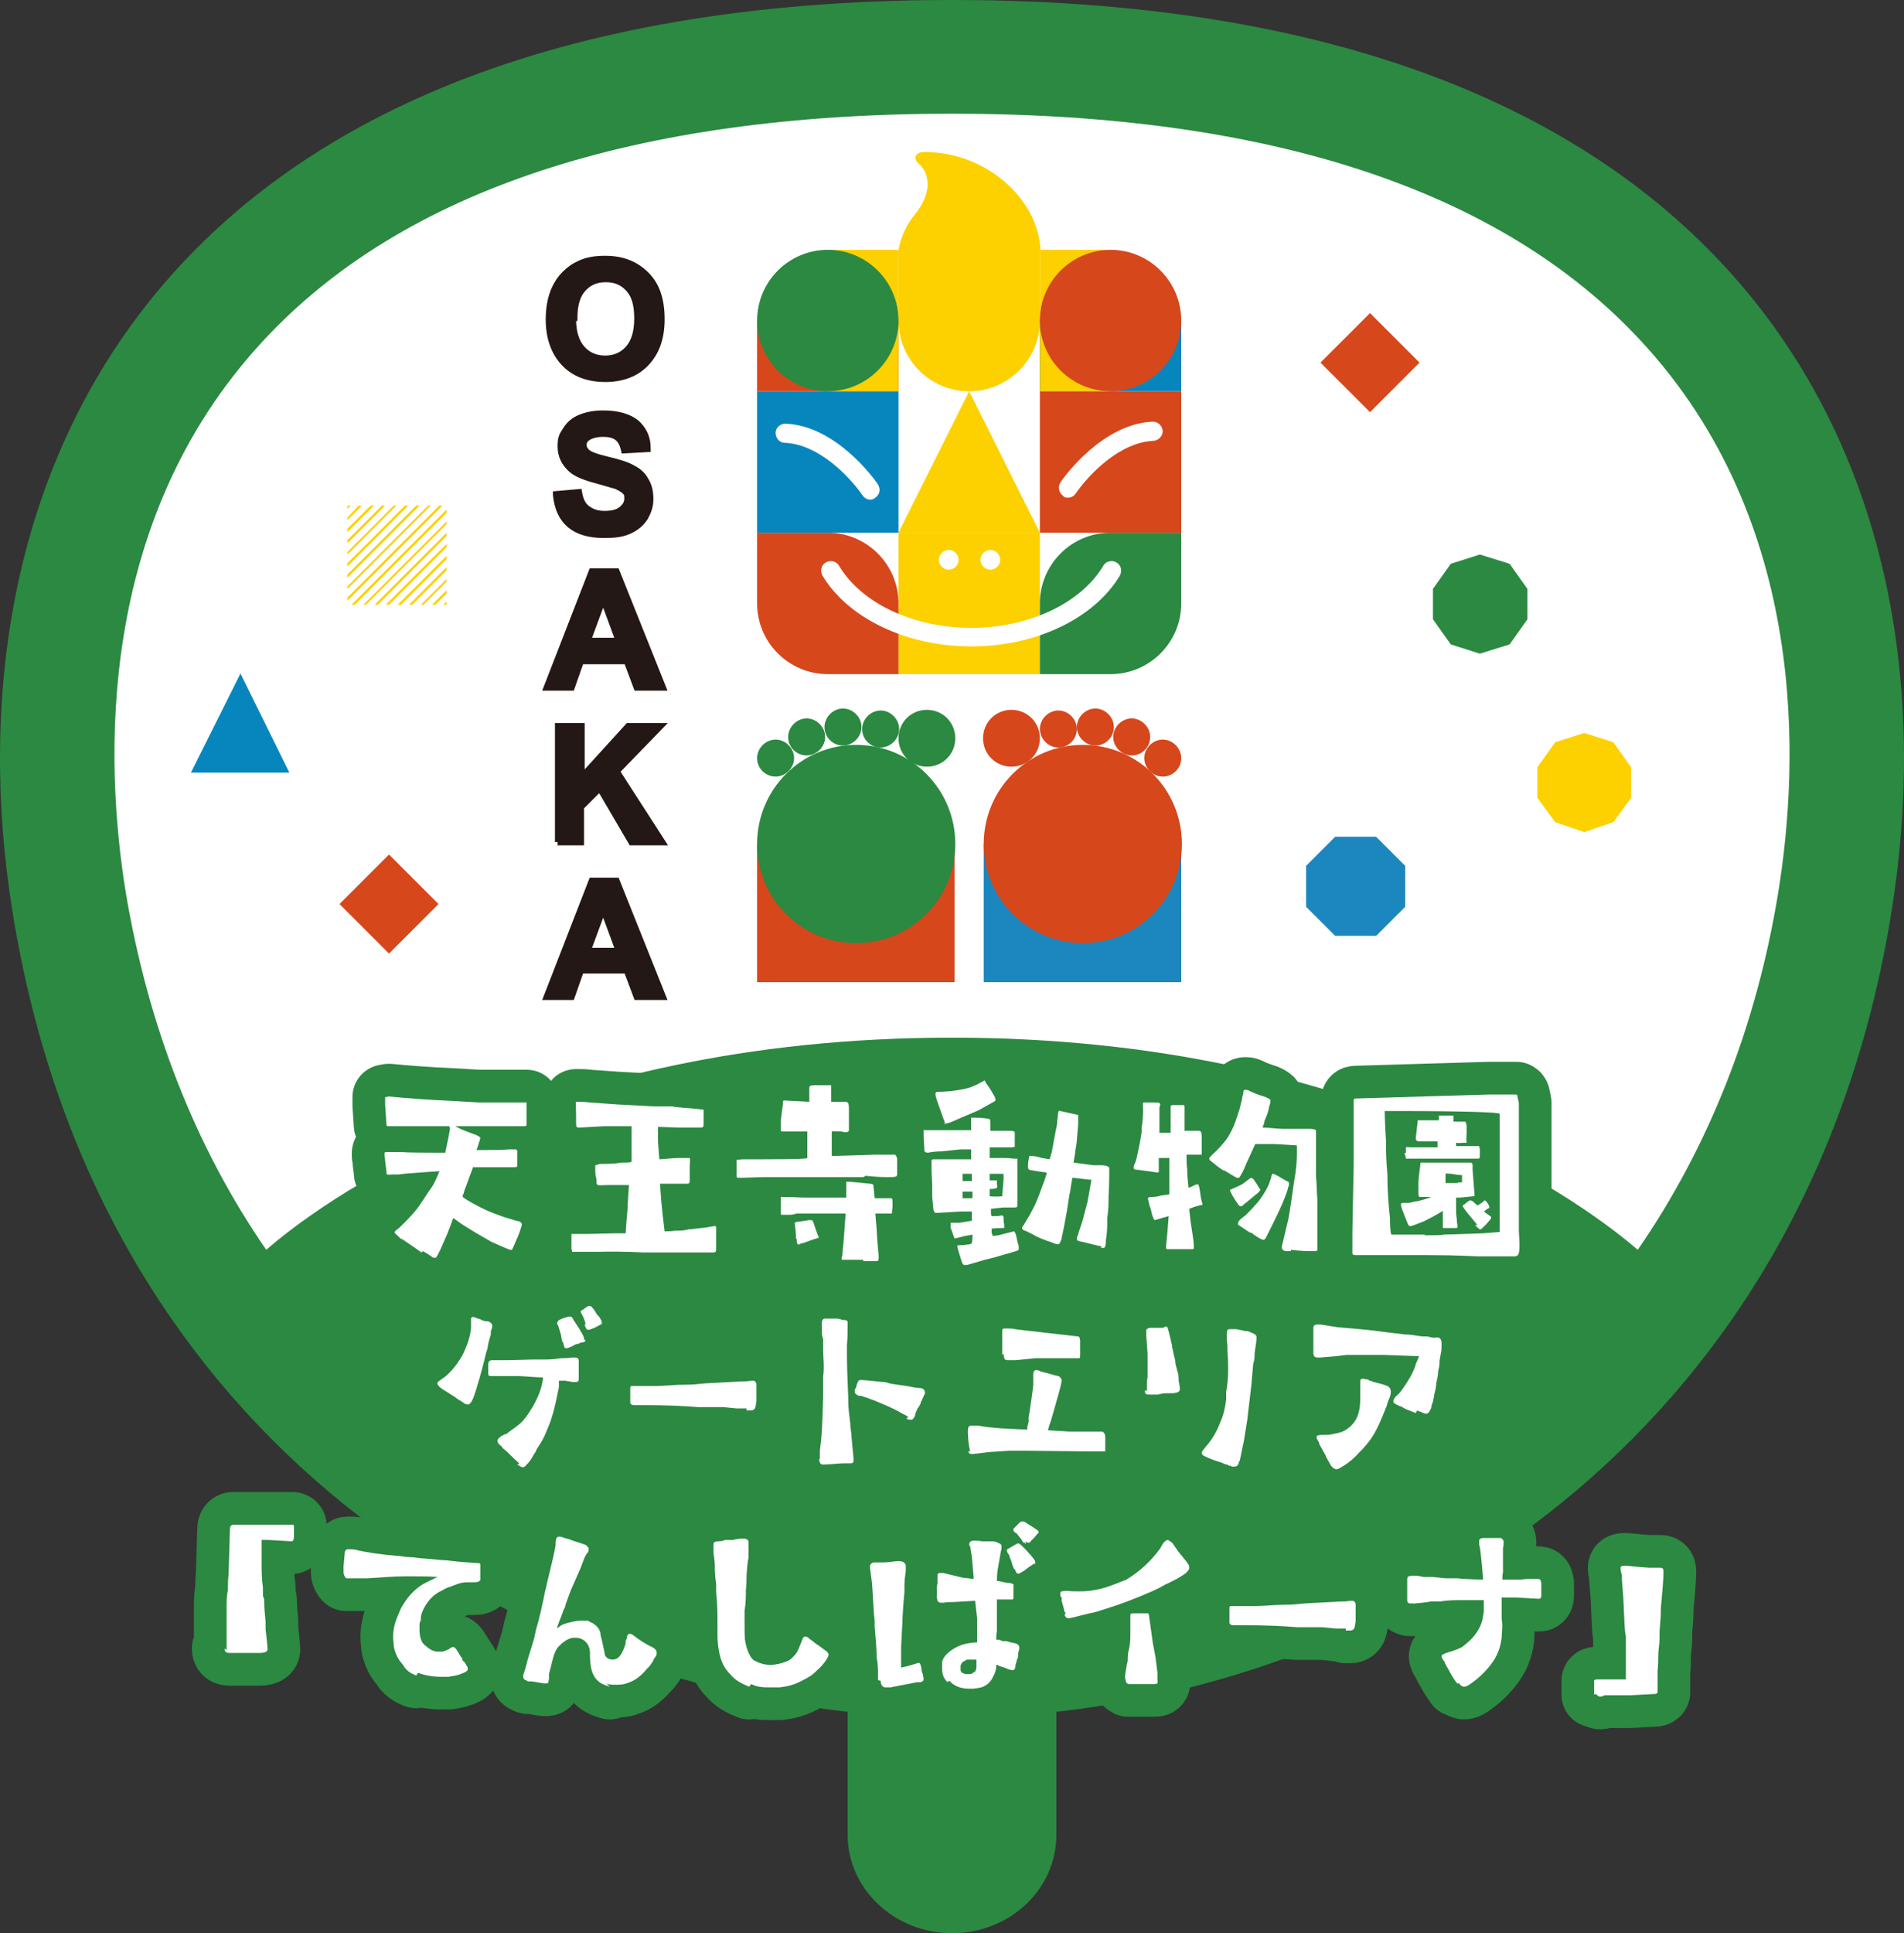 <?xml version="1.0" encoding="UTF-8"?>
<svg id="_デザイン" data-name="デザイン" xmlns="http://www.w3.org/2000/svg" version="1.1" viewBox="0 0 288.2 292.5">
  <rect x="0" y="0" width="288.2" height="292.5" fill="#333333" stroke="none"/>
  <!-- Generator: Adobe Illustrator 29.7.1, SVG Export Plug-In . SVG Version: 2.1.1 Build 8)  -->
  <defs>
    <style>
      .st0 {
        fill: #fff;
      }

      .st1 {
        fill: #1c87be;
      }

      .st2 {
        fill: #d6471c;
      }

      .st3 {
        fill: #fdd000;
      }

      .st4 {
        fill: #0786bd;
      }

      .st5 {
        fill: #2b8941;
      }

      .st6 {
        fill: #231815;
        stroke: #231815;
        stroke-miterlimit: 10;
        stroke-width: 1px;
      }

      .st7 {
        fill: none;
        stroke: #2b8941;
        stroke-linecap: round;
        stroke-linejoin: round;
        stroke-width: 9.9px;
      }
    </style>
  </defs>
  <g id="img_x5F_09.svg">
    <g>
      <path class="st5" d="M144.1,0C21.7,0-8.5,73.6,1.9,138c12.6,78.3,72.6,115,126.4,121v18.6c0,8.2,7.1,14.9,15.8,14.9s15.8-6.6,15.8-14.9v-18.6c53.8-6,113.8-42.8,126.4-121C296.7,73.6,266.5,0,144.1,0Z"/>
      <path class="st0" d="M269.2,134.8c-3.3,20.5-10.6,38.8-21.3,54.3-7.1-6.1-40.7-32.1-103.8-32.1s-96.7,25.9-103.8,32.1c-10.7-15.5-17.9-33.8-21.3-54.3-3.1-19.3-4.6-55.8,20.8-83.2,21.1-22.8,56.2-34.4,104.3-34.4s83.2,11.6,104.3,34.4c25.4,27.4,23.9,63.9,20.8,83.2Z"/>
    </g>
    <g>
      <g>
        <path class="st7" d="M63.8,189.5c-.7-.5-1.7-1.2-2.9-2-.3,0-.6-.5-.9-.7-.6-.5,0-.6.5-1.1.4-.4,1.5-1.4,2.7-2.9.3-.4,2-3,2.3-3.4,0,0,.4-.7.6-1.2.2-.5.4-.9.4-1-1.5.1-2.9.2-4.1.3-.4,0-1.3.1-2.1.2-.5,0-.7,0-1,0-.4,0-.8.2-.8-.3,0-.4-.2-1.5-.2-1.8,0-.3-.1-.6-.1-.8s0-.2,0-.3c0-.2.2-.2.5-.2h2.3c0,.1,4.6.1,4.6.1.2,0,.6,0,1.1,0h.7l.5-2.4.2-1.1c0-.3,0-.5-.2-.5-.1,0-.3,0-.7,0h-8.2c-.3,0-.5,0-.5-.2l-.2-3c0-.2,0-.5,0-.8s0-.2,0-.4c.2,0,.4-.1.6-.1,2,.2,5.5.5,10.1.7l3.4.2c1.2,0,2.8,0,4.5,0h1.8c.3,0,.7,0,1,0,0,0,0,.3,0,.8,0,.4,0,2.3,0,2.5,0,.2,0,.3-.4.3s-.7,0-1,0c-.7,0-1.6,0-3.8,0h-1.8c-2.1,0-3.3,0-3.8,0l1,.5,1.8.7c.2,0,.5.2.7.3s.3.2.3.3-.2.7-.3,1c0,0-.2.7-.3.8.5,0,1.1,0,1.6,0,1.1,0,2.3,0,3.4-.1h1c0,0,.3.2.2.5,0,.3,0,.6,0,.9,0,.5,0,.9,0,1.1s-.3.2-.5.2h-1.6s-3.7,0-3.7,0c-.3,0-.6,0-.9,0l-1.1,3c-.2.4-.2.6-.3.9s-.2.5-.2.5c0,.3,2.9,1.8,3.4,2,.8.4,1.7.7,2.5,1,.8.3,1.7.5,2.2.7.2,0,.8.1.9.5,0,.3-.6,2-.8,2.3-.2.5-.4,1-.7,1.6,0,0-.2,0-.3,0-.8-.3-1.7-.7-2.8-1.2-1.4-.8-2.8-1.6-4.2-2.5-.5-.3-1.1-.8-1.6-1.1-.2.6-.5,1.4-.9,2.4-.3.7-.7,1.6-1.1,2.5-.2.3-.3.7-.5.9,0,.2-.2.2-.3.2s-.3,0-.5-.2c-.3-.2-.7-.5-1.3-.8Z"/>
        <path class="st7" d="M103.9,189.5h-6.5c-.3,0-2.6-.2-7-.1h-3.6c0,0-.2,0-.2,0,0,0,0-.2-.1-.4,0-.2,0-.9,0-2v-.3h2.4s4.1-.1,4.1-.1h1.7c0,0,.1-1.5.1-1.5l.2-2.3c0-.8.1-1.8.2-3.5-.2,0-.5,0-.7,0-.6,0-1.3,0-2.5,0-.7,0-1.1.1-1.4,0-.4,0-.3-.5-.3-.8-.1-.4-.2-.8-.2-1.5v-.7c0,0,0,0,.7-.2,1.1,0,2.2,0,3.3-.2,1.1,0,1.4,0,1.5-.2v-3.6c0-.7,0-1.2,0-1.7,0,0-.2,0-.4,0h-3.8c0,0-3.6.2-3.6.2-.6,0-.6,0-.6-.9v-.9c0-1-.1-2,0-2.1,0,0,.2,0,.3,0h0c.4,0,1,0,1.7.1l4.2.3,5.6.3h2.8c0,.1,2.9.3,2.9.3l1.8.2c0,0,0,.9,0,2,0,.6,0,.7-.5.7h-3.2c0,0-3.2-.1-3.2-.1v2.3s.2,2.6.2,2.6c.4,0,2.2-.2,2.9-.2.5,0,1,0,1.3,0s.4,0,.4,0c.1.4,0,.7,0,1.2,0,.8,0,1.4,0,2.1,0,.4,0,.6-.4.6s-.7,0-1.2,0c-.6,0-2,0-2.5,0-.2,0-.4,0-.4,0l.2,2.7.2,2,.3,2.5c.3,0,1.1,0,1.6-.1.7,0,1.4,0,2-.2.5,0,1.1-.1,1.9-.2.6,0,1.3-.2,2.1-.3,0,0,.2,0,.2.2,0,.3,0,.8,0,1.3,0,.6,0,1.5,0,1.9s0,.6-.5.6h-3.8Z"/>
        <path class="st7" d="M130.7,178.1h-4.7c-.9,0-2,0-3,0-1.2,0-2.5,0-3.8,0-1.5,0-2.4,0-3.2,0-1.4,0-3,.1-3.6.1s-.7,0-.7,0c-.1,0-.2,0-.2-.4v-.9c0-.4,0-1.1,0-1.4,0-.1.3,0,.9-.1.9,0,1.3,0,1.7,0,.8,0,1.2,0,1.3,0,5.6,0,6.8-.1,6.8-.2v-1.5s0-2.5,0-2.5c-1.1,0-2.1,0-3.2,0h-.6c-.2,0-.3-.2-.2-.4v-1.4c0,0,.3-2.3.3-2.3v-.4c0,0,0-.2.2-.2l3.8.2c0-.9,0-2,0-2.1,0-.3.2-.4.8-.4.2,0,.3,0,.8,0h1c.5,0,.6,0,.7,0,0,0,0,.4,0,1.3,0,.8,0,1.2,0,1.2h2.3c.3.1.4.3.4,1.1,0,.5,0,1,0,1.5s0,.8,0,1.1c0,.3,0,.5,0,.6,0,.3-.5.4-1.1.2-.7,0-1.2-.1-1.5,0v2.4c0,.4,0,1.1,0,1.3l6.6-.2c1.9,0,2.8,0,2.9,0,.2,0,.3.3.4.6v1.5c0,.3,0,.7,0,.8,0,.5-.2.5-1.6.5-1.1,0-2.1-.1-3.2-.2ZM130.6,190.6c-.7,0-1.6,0-2.3,0-.3,0-.6,0-.8,0-.2,0-.1-.3,0-.7l.2-2.2.3-4.1c-.6,0-2.1,0-3.6,0h-3.9c0,.1-.8.2-.8.2-.7,0-1.1,0-1.3,0-.2,0-.2,0-.2-.3,0-.4,0-.8,0-1.2s0-.8,0-1.2c.1,0,.3,0,.4,0,1.4,0,2.4.1,3.6.1h5.9c0-.6,0-1.2,0-1.8,0-.4,0-.5,0-.6h.5l3.1.3c0,0,.4,0,.5.2l.2,2c1.6,0,2.5,0,2.5,0,.1,0,.2.1.2.4v.8s-.1,1.1-.1,1.1c0,0-.2,0-.4,0h-2.1c0,0,.2,2.5.2,2.5.1,2.2.3,3.5.3,4s0,.7-.3.7h-2ZM120.5,187.5c0-1-.2-2.3-.2-2.4s0-.1.2-.2l2-.3c.4,0,.5,0,.6.3.2.6.7,2.1.8,2.2,0,.1,0,.2,0,.2-.2,0-2.1.7-2.4.8-.4,0-.4.2-.6.2-.2,0-.3-.1-.3-.9Z"/>
        <path class="st7" d="M145.7,191.3l-.4-1.3c-.3-.8-.4-1.5-.4-1.5,0-.2.5,0,1.5-.2.2,0,.4,0,.7-.2,0,0,.1-.3.1-1.3l-1.1.2-1.6.4c-.1-.2-.2-.5-.4-1.1l-.2-.5c0-.3,0-.4,0-.6,0,0,0-.2,0-.2h1.4c0,0,1.8-.3,1.8-.3,0-.7,0-1.3,0-1.4h-1.6c0,0-3.4.2-3.4.2h-.6c0,0-.1-.2-.2-.4l-.2-2v-1.9c0,0-.1-2.1-.1-2.1v-1.5c0-.2.3-.2.3-.2h1.7c.8,0,2.1,0,2.9,0h1c0,0,0,0,.1,0,0,0,0-.3,0-.5,0-.7,0-1,0-1h-1.6c0,0-2.8.3-2.8.3-.9,0-1.6.1-2.1.2-.6,0-.6-.2-.6-.8-.1-1.2-.1-2-.1-2.4s0-.2.2-.2c.3,0,1,0,1.9,0h1.8c0,0,2.5,0,2.5,0,.2,0,.5,0,.8,0,0-1,0-1.5,0-1.6v-.3c.7,0,1.8,0,2.7.2.2,0,.2.3.2.5v.7c0,.3,0,.6,0,.6,0,0,.3,0,.7,0s1.1,0,2.2,0c.4,0,.7,0,.8.2,0,.3,0,1,0,2.2,0,.1-.2,0-.4.1-.2,0-.4,0-.6,0h-2.8c0,.6,0,1.1,0,1.6,0,0,.7,0,1.6,0,.7,0,1.4,0,1.9.1.3,0,.6,0,.7,0v.4c0,0,0,3,0,3v1.7c0,.8,0,1.5,0,1.8,0,.4,0,.5-.5.5h-1.7c0,0-1.8.2-1.8.2,0,0,0,.3,0,.6,0,.2,0,.4.1.5.2,0,.4,0,.7,0,.4,0,.7-.1.8-.1s.2,0,.3.2c0,.2,0,.7.1,1.2,0,.5,0,.5,0,.5-.3,0-1.2,0-1.9.1v.6c0,.2.2.2.1.5h0c0,0,.7,0,1.3-.2l2-.5c0,0,.2.2.3.6.1.4.2,1.1.4,1.6,0,.4,0,.5,0,.6-.2.2-1.2.4-3.5,1.1l-1.6.4c-1.4.4-2.3.7-2.8.8-.2,0-.4,0-.4,0,0,0-.2-.1-.3-.5ZM143.1,170.1l-1.1-3.1c-.4-1.1-.4-1.3-.4-1.5s.1-.3.2-.3c.4,0,.8,0,2-.1,1.6-.2,2.8-.4,3.6-.8.3-.1.7-.3,1.2-.6.2,0,.3-.2.4-.2s.1,0,.2.3l.7,1,.7,1.2c0,.3.2.4,0,.6l-2.5,1.4-2.6,1.1c-1.3.6-2,.9-2.5.9s-.1,0-.2,0ZM147.1,178.7s0-.2,0-.6,0-.5,0-.5c-.8,0-1.3,0-1.4,0,0,0,0,.2,0,.6,0,.3,0,.5,0,.5h1.4ZM147.2,181.2s0-.2,0-.4,0-.5,0-.5-.5,0-1.5,0c0,.2,0,.5,0,.7s0,.3,0,.3h1.4ZM151.9,178.6v-1s-1.1,0-1.1,0h-1c0,.4,0,.9,0,1,.6,0,1.1,0,1.1,0,0,.2,0,.2,0,.4,0,.4.1.5,0,.7,0,.1-.5.2-1.1.2,0,.7,0,1.1,0,1.1,0,0,.9.1,1.9,0l.2-2.5ZM166.8,188.6c-1-.2-1.7-.4-2.9-.7-.7-.1-.9-.2-.9-.4s0-.4.2-.7c0-.2.2-.7.6-1.9l.8-3,.6-3.4c-.6,0-1.5-.2-2.9-.3,0,.3-.2,1.1-.3,2-.2.8-.3,1.8-.5,3l-.5,2.7-.3,1.4c0,.2-.1.4-.2.6-.2.7-.9.2-1.5,0-.7-.2-2-.7-2.6-1.1l-1-.5c-.6-.2-.7-.3-.7-.5s.2-.3.4-.7c.5-.8.9-1.5,1.3-2.3.7-1.3,1.1-2.7,1.7-4.2.2-.7.4-1.1.3-1.2-1.7-.2-2.5-.4-2.6-.4,0,0-.2-.2-.2-.3s0-.3,0-.5c0-.3.1-.7.2-1.3,0,0,.1,0,.3,0s.6,0,1.6.3l1.2.2c0-.2.2-.6.3-1.1.2-.9.4-2.3.8-4.2,0-.4.1-1.1.2-1.9,0-.1.2-.2.3-.1l2.7.6c0,0,0,.2,0,.6,0,.2,0,.5,0,.8l-.2,2.4c0,.5-.2,1.2-.3,2.2l-.2,1.2,3,.4c.3,0,.6,0,.8,0,.6,0,1.1,0,1.4.2s.2.1.2.2c0,0,0,.4,0,.8,0,.7,0,1.9-.1,3.5,0,1,0,2-.2,3.3,0,1.1,0,2.2-.2,3.3,0,.3,0,1.3-.4,1.2-.2,0-.3,0-.4,0Z"/>
        <path class="st7" d="M176.5,189.2c0-.1,0-.5,0-.7l.2-2,.2-2.5c-1.5.4-2,.6-2.1.6s-.2-.2-.3-.5c-.2-.4-.2-.9-.4-1.4-.2-.5-.2-.9-.3-1.1-.1-.4,0-.5.5-.5.3,0,.7,0,1.4-.2l1.3-.2s0-.3,0-1.1v-4.4c-.3,0-.8,0-1.6,0,0,0,0,.7,0,2.1,0,0,0,.1-.2.1l-2.9-.4c-.5,0-.7-.1-.7-.3s0-.4.2-.7l.2-.6c.3-1.3.6-2.7.8-4.1v-.8c.1,0,.3-2.3.2-3,0-.1,0-.4,0-.5,0-.1,0-.2.2-.2.2,0,.7,0,1.1,0,.5,0,1.2,0,1.2.1.2.2.1.4,0,.6v3.9h1.7v-2s0-2.1,0-2.1c0,0,0,0,.2-.1.4,0,1.1,0,1.7,0,.2,0,.2.2.2.2v2.7c0,.3,0,.7,0,1,0,0,0,0,0,0,1.4,0,2.1,0,2.2,0,.3,0,.4.3.4.9v2.2c0,0,0,.5,0,.5-.7,0-.9,0-1.3,0-.3,0-.6,0-1,0,0,.8,0,1.6.1,2.2,0,1.5.2,2.4.2,2.8.3,0,1-.5,1.3-.5s.2,0,.2,0,.2.6.3,1.5.3,1.4.3,1.4c0,0,0,.2,0,.2-.6.1-1.3.3-2,.6l.2,1.8.3,2c.2,1.2.2,1.7.2,2s0,.3-.4.3h-3.5c-.2,0-.3,0-.3-.3ZM195.4,189.3c-.2,0-.5,0-.7,0-.3,0-.7-.2-.7-.6l.9-3.8c.2-.7.3-1.6.5-2.8.2-1.3.4-2.9.7-4.7.2-1.4.2-2.4.2-3.1s0-1,0-1l-3.3-.2h-3c-.4.9-.8,1.7-1.1,2.4-.3.6-.5,1.2-.7,1.6-.2.4-.4.7-.5.9-.3.5-.8,0-1.2-.2-.7-.4-1.1-.7-1.2-.7-.3,0-1.6-1.1-2.1-1.5-.4-.3,0-.6.4-1,.7-.6,1.8-1.8,2.3-2.6.4-.7.8-1.4,1.1-2.3.2-.6.4-1.2.6-1.8l.4-1.6c0-.4.2-.7.2-1,0-.2,0-.4.3-.4s.4,0,.9.3c.5.2,1.2.5,1.9.7.4.1.9.4,1,.5,0,.1,0,.2,0,.4l-.2.7c-.1.7-.4,1.4-.7,2.1,0,.3-.2.7-.3,1,1,0,2.1.2,3.2.2.8,0,1.6,0,2.3,0,.4,0,1,0,1.5,0,.4,0,.8,0,1.1.2,0,0,0,.4,0,.8s0,1.1,0,2v4.2c.1.9.1,2.1.2,3.5v3.5c0,1.4,0,2.4,0,3.1v.6c0,.2,0,.3,0,.4,0,.2-.2.2-.7.2-.6,0-1.8,0-3.3-.2ZM187.2,181.9c-.2-.2-1-1.6-1-1.7,0,0,0-.2,0-.2.1,0,1.4-.6,1.8-.8l.8-.6c.4-.3.6-.6,1-.1.2.3.4.6.6.9.1.2.2.4.4.6-.1.1-.2.3-.3.4-.6.5-1.2,1-1.8,1.5-.3.2-.5.4-.6.5-.3.2-.5.2-.9-.5ZM189.2,186.5l-1.8-1.2c0,0,0-.1,0-.2,0-.6,1-1,1.4-1.5.3-.3.8-.8,1.5-1.6.6-.7,1.6-2.2,1.9-3.2,0-.2.2-.4.2-.6,0,0,.1-.7.3-.6.2,0,.4.2.7.3.3.2.7.4,1,.6.3.2.5.2.7.4,0,.1,0,.2,0,.4,0,.2-.2.4-.2.7-.3,1-1,2.7-2.2,5.1-.5,1-.9,1.8-1.1,2.2-.2.3-.3.3-.4.3,0,0-.7-.2-1.8-1.1Z"/>
        <path class="st7" d="M228.5,190.1h-4.6c-.5,0-3.1-.2-7.7-.2-2.7,0-5.6,0-8.9,0-1.2,0-1.8,0-2,0-.3,0-.6,0-.6-.3v-3.1s.2-10.3.2-10.3v-3.5c0-4.8,0-5.4,0-6,0-.4,0-.5.4-.5l20.2-.6h2.7c.6,0,1.1,0,1.3,0,.1,0,.2.2.2.3,0,.2.1.4.2,1,0,1,0,1.4,0,1.7,0,.2,0,2.1,0,5.6v12.1c0,0,.1,1.8.1,1.8,0,1.7-.1,2-.9,2h-.8ZM215.6,186.9c1.7,0,2.7,0,2.9-.1l6-.2,2.5-.2c0-.2,0-1.2,0-3.2s0-2.5,0-4.2,0-2.8,0-4.4c0-2,0-4,0-6.1-.2-.2-5.3-.4-15.2-.4s-1,0-2.2,0c0,0,0,1.7.2,4.6,0,1.2,0,2.9.2,4.9,0,2.5.2,5,.4,6.8,0,.8,0,1.8.2,2.4.2,0,.9,0,1.6,0s1.9,0,3.5,0ZM218.4,185.8c0,0,0-1,0-1.6,0-.4,0-.8,0-1-1.1.7-2.1,1.2-2.9,1.6-1.3.5-2,.8-2.1.7-.2,0-.3-.3-.5-.8l-.7-1.8c0,0,0-.2-.1-.3,0-.3-.2-.5.2-.6.3,0,.5,0,.8,0,.3,0,.7-.1,1-.2.5,0,2.5-.6,2.5-.7-.1,0-.3,0-.7,0-.5,0-.8,0-1,0-.2,0-.2-.4-.2-.7,0-.3,0-.7,0-1.3,0-1,.2-2,.3-3,0-.2,0-.2.1-.2.7,0,2.1,0,4.3,0s3.2,0,3.3,0c0,0,.2.2.2.3v.8s.3,3.9.3,3.9c-.1.2-.2,0-.2.1l-2,.2c-.2,0-.4,0-.6,0,0,.3,0,1,0,1.7,0,.4,0,.9.1,1.5,0,.8.2,1.2.1,1.3,0,0,0,.1-.2.1-1.4,0-2.3,0-2.5,0ZM212.8,174.4v-.8c0,0,.2-.1.6,0,.2,0,.7,0,1.3,0h2.9c0,0,0-.2,0-.2,0-.4,0-.6,0-.7-.8,0-2.1,0-2.7,0-.4,0-.6-.1-.6-.5l.3-2.7c0,0,0,0,.2,0h3c0-.2,0-.4,0-.7,0,0,.2,0,.5,0,.9,0,1.4,0,1.7,0,0,.2,0,.4,0,.9h1.8c.1.2.2.4.2.8,0,.2,0,.5,0,.9,0,.4-.1.9,0,1.5,0,0-.3,0-.4,0-.3,0-.7.1-1.2,0,0,0,0,.1,0,.2,0,.2,0,.3,0,.3h3.5c0,.2,0,.3.1.3,0,.7,0,.8,0,1,0,.5,0,.6-.3.6h-6c-1.6,0-3.4,0-4.9,0,0-.4-.2-.7-.2-.8ZM220.6,178.9c.4,0,.6,0,.7,0,0,0,0-.2,0-.4,0-.4,0-.7,0-.7,0,0-.6,0-1.6-.2-.5,0-.8-.1-.9,0,0,.2,0,.3,0,.5v.9c.8,0,1.4,0,1.9,0ZM223.6,185.3l-1.5-1.8c-.3-.4-.6-.8-.7-1,0,0,0-.2.3-.3.2-.2.5-.4.8-.6,0,0,.2,0,.5.2,0,.1.5.4.6.6.6-.3,1.1-.7,1.1-.8.2,0,.9.9.7,1.2-.2,0-.5.3-.8.5l1.1.8s0,0,0,.1c0,.2,0,.2-.8,1.1-.5.5-.7.7-.8.7-.3,0-.5-.4-.8-.6Z"/>
        <path class="st7" d="M70.1,212.2l-.3-.2c-.4-.2-.8-.5-.9-.6l-1.1-.7-.8-.5c-.6-.4-.8-.7-.8-.9s.2-.3.6-.6c.8-.5,1.6-1.3,2.4-2.4.5-.7.9-1.4,1.1-1.9.5-1.1.9-2.3,1-3.5,0-.2,0-.6,0-.9s0-.4,0-.5c0-.2.3-.3.5-.2,0,0,.5.2.9.3.3.2.7.3.8.3,0,0,0,0,.2,0,.5,0,.9.5.8.8,0,.2-.1.5-.2.7v.5c-.2.6-.4,1.3-.5,2,0,.2-.1.4-.2.7-.5,2.1-.9,3.6-1.4,5.2-.3,1-.5,1.7-.8,2.2-.2.4-.4.5-.6.5s-.5-.1-.7-.3ZM78.6,221.4c-.5-.4-1.1-1-1.8-1.7-.2-.2-.5-.4-.7-.6-.1-.2-.3-.4-.6-.6-.1-.2-.2-.3-.2-.5,0-.3.3-.5.7-.8.2,0,.3-.2.4-.2h.2c.6-.5,1.1-.8,1.6-1.2,1-.7,1.6-1.6,2.4-2.9.7-1.2,1.5-2.9,1.6-4.5h-.3c-.7,0-2.8-.2-3.4-.2s-1,0-1.5,0-1.1,0-1.3,0h-1.3c-.3,0-.5,0-.5-.4v-1.2c0-.7.2-.8.7-.8,0,0,.3,0,.4,0h1.8s3.7-.1,3.7-.1c.2,0,.5,0,.7,0s.5,0,.7,0c1,0,1.9,0,2.9-.2.6,0,1.1,0,1.7-.1.1,0,.3,0,.5,0,.3,0,.5,0,.6.4,0,.2,0,.4,0,.7,0,.6,0,1.2,0,1.6,0,.1,0,.2,0,.2,0,.1,0,.2,0,.4,0,.3-.2.4-.4.4s-.2,0-.3,0h-.2s-1.2-.2-1.2-.2h-.9c0-.1,0,.5,0,.5v.5c-.3,1.4-.6,3.1-1.1,4.6-.2.7-.5,1.4-.8,2.1-.3.8-.7,1.5-1.1,2.1-.2.3-.4.6-.5.9-.5.8-.9,1.6-1.4,2-.2.3-.4.4-.6.4s-.4-.2-.8-.4ZM85.1,203l-.2-1.1-.4-1.3c-.2-.3-.2-.4-.1-.6.1-.4,1.3-.7,1.7-.8,0,0,0,0,.2,0,.2,0,.3.1.4.3,0,0,0,0,.1.2.4.6,1,1.5,1.2,1.9.2.3.3.6.4.8v.3c.2,0,.2,0,.2.1,0,.2-.2.3-.4.3,0,0-.3,0-.6.2-.3,0-.7.2-1,.4-.5.2-.7.3-.9.3-.3,0-.3-.3-.5-1ZM88.6,200.4s0,0,0-.2c0-.2-.2-.6-.3-.9l-.2-.4c-.2-.3-.2-.4-.2-.5,0,0,0,0,.1-.1h0c.3-.2.5-.3.7-.5.1,0,.2-.1.3-.2,0,0,.2,0,.2,0,.2,0,.3,0,.5.3.2.2.3.4.5.7.1.2.2.4.4.5.3.4.5.8.5,1s0,.2,0,.2c0,0-1.2.7-1.4.7-.4.2-.6.2-.7.2-.2,0-.3-.2-.5-.7Z"/>
        <path class="st7" d="M113,213.1c-.1,0-.3,0-.4,0h-1.1c0,0-2-.2-2-.2h-3.8c-2.5-.2-5.1-.3-7.6-.3h-.9c-.5,0-.9,0-1.2,0-.4,0-.6-.2-.6-.4,0-.1,0-.3,0-.4v-.2s0-1.5,0-1.5c0-.3,0-.4.3-.4h.5c.2,0,.4,0,.8,0,.5,0,1.3,0,2.4,0,1.2,0,2.6-.2,4.6-.2.8,0,1.8-.1,2.8-.2l5.7-.3h.3c.4,0,.8-.1,1-.1h.2c.3,0,.5.3.5.6,0,.2,0,.3,0,.7v1.8c-.1.5-.1.8-.2,1-.1.3-.4.4-.6.4s-.5,0-.7,0Z"/>
        <path class="st7" d="M124.1,220.8c0-.3,0-.5,0-1,0-.1,0-.2,0-.3l.2-1.7c.2-2.1.2-4.3.3-6.4v-3.1c.2-1.5,0-2.9,0-4.1v-1.6c-.2-.5-.2-.9-.2-1.2s0-.2,0-.3c0-.4,0-.7,0-.9,0-.5.2-.7.5-.7h.2c.2,0,.5,0,.7,0,.2,0,.5,0,.8,0,.3,0,.7.1.9.2.2,0,.5,0,.6.1.2,0,.2.2.2.3s0,.2,0,.3c0,.1,0,.3,0,.6,0,.6,0,1.4-.1,2.5,0,.5,0,1.1,0,1.7,0,2.5.2,5.8.2,6.3,0,.2,0,.4,0,.6,0,1.1.2,2.3.3,3.3,0,.7.2,1.4.2,2.1.1,1.1.2,2.1.3,3.2v.2c0,.5-.2.5-.6.5h-.3c-.2,0-.4,0-.6,0-.6,0-2.4.2-3.1.2-.4,0-.6-.3-.6-.9ZM137.5,214.4l-.3-.2c-.3-.2-.7-.3-1.1-.6-1.1-.6-2.3-1.1-3.5-1.6l-1.6-.6c-.2,0-.5-.2-.7-.2-.2,0-.3,0-.5-.1-.3-.2-.4-.3-.4-.4s0-.2,0-.2,0-.2,0-.3l.2-.3c0-.3.2-.7.3-.9s.2-.2.5-.2c.7,0,3,.3,3.2.3.2,0,.5,0,1,.2.9.2,2.2.3,3.2.5.9.2,1.2.2,1.3.2.5,0,.9.2.9.7s0,.2-.1.3c0,.2-.2.4-.3.7,0,.1-.1.2-.2.4,0,.2-.2.6-.5,1-.3.6-.4.9-.4,1.1-.2.4-.3.6-.6.6s-.5,0-.7-.2Z"/>
        <path class="st7" d="M146.8,219.7c0,0,0-.2,0-.4-.2-.7-.2-1-.3-2.5v-.2c0-.6.1-.9.5-.9s.3,0,.5,0h.6c.9.2,2.1.3,3.3.4,1.8.1,3.7.2,4.1.2,0-.2,0-.2,0-.4,0-.1.1-.3.2-.8,0-.1,0-.3,0-.6,0-.4.2-.9.2-1.3.2-1.3.4-2.7.5-3.6,0-.4,0-1.1,0-1.6s.2-.7.4-.7.4,0,.7.2c.8.2,1.6.4,2.2.6.2,0,.4.1.5.1.4.2.5.5.5.7,0,.1-.1.6-.2,1-.1.4-.2.8-.3,1.1l-.7,2.5c-.2.6-.3,1.1-.5,1.7l-.2.5c0,.3-.2.6-.2.7l3.3.2h3.9c.2,0,.4,0,.5,0,.1,0,.2,0,.3,0,.2,0,.4,0,.5.2.2.2.2.5.2.9s0,.4,0,.5c0,.1,0,.2,0,.3,0,.2,0,.5,0,.7s0,.4,0,.4c0,0-.3,0-.6,0h-2.1c0,0-9.6-.1-9.6-.1h-2.2c0,0-3.1.2-3.1.2l-2.4.3c-.7,0-.7-.2-.7-.5ZM151.7,205c0-.1,0-.2,0-.3s0-.3,0-.5c0-.3,0-.4,0-.7v-1.8c0-.6,0-.7.4-.7s.3,0,.6,0c.2,0,.5,0,.9.1l1.6.2,7.9.9c.2,0,.3,0,.4.6v.2c0,0,0,.2,0,.4v1.5c0,.6,0,.6-.4.6,0,0-.2,0-.3,0-.2,0-.4,0-.5,0s-.2,0-.3,0c-.3,0-.7,0-1.8,0h-3.5c0,0-3,.3-3,.3-.5,0-.9,0-1.1,0-.6,0-.6-.2-.7-1Z"/>
        <path class="st7" d="M173.6,210.4c0-.2,0-.4,0-.7,0-.5,0-.9.1-1.3,0-.2,0-.4,0-.6,0-.6,0-1.1,0-1.7s0-.8,0-1.3l-.2-2.8c0-.1,0-.2,0-.3s0-.2,0-.3c0-.2,0-.4.6-.5.2,0,.6,0,.9,0h1.1c.1-.1.2-.2.3-.2.2,0,.3,0,.4.4.2.6.4,1.7.6,2.4,0,.2,0,.4.1.6.1.7.3,1.3.4,1.8,0,.6.2,1,.3,1.5.2.5.2.9.2,1.2,0,.3,0,.5.1.7,0,.3.1.6.1.8,0,.5-.3.6-1,.7-.2,0-.5,0-.8,0-.4,0-.9,0-1.5.2-.3,0-.7,0-1.1,0-.7,0-.9,0-.9-.6ZM186.2,221.8c-.2,0-.3-.2-.5-.2-.2,0-.5-.2-.8-.3-1.3-.4-2-.7-2.4-.9-.5-.2-.6-.4-.6-.6s.3-.5.6-.9c.9-1,1.7-2.3,2.2-3.7.5-1,.8-2.5.9-3.5v-1.1c.2-1.1.3-2.2.3-3.1v-.5c0-.5,0-1.3-.1-2.4,0-.6,0-1.2-.1-1.8,0-.5,0-1,0-1.1,0-.5.2-.6.4-.6s.3,0,.5,0c0,0,.3,0,.5,0,.5.1,1.1.2,1.4.3h.4c0,0,.9.4.9.4.3.2.4.3.4.5,0,.8-.2,1.6-.3,2.5,0,.5,0,1-.2,1.5-.1,1.1-.2,2.3-.3,3.4l-.3,2.5-.3,2.6-.5,3.1-.6,2.9c0,.2-.1.3-.2.4,0,0,0,.1,0,.2-.1.3-.3.5-.7.5s-.4,0-.6-.2Z"/>
        <path class="st7" d="M214.3,213.8c-.3-.1-.7-.3-1-.4-.3-.1-.8-.3-1.2-.6-.2,0-.3-.1-.5-.2-.1,0-.3-.1-.4-.2-.7-.3,0-1.1.4-1.4,0,0,.1-.1.2-.2.6-.7,1.7-2.4,2-3.1.2-.4.4-.9.5-1.3l.5-1.2-5.3-.2h-5.7c0,0-1.6.2-1.6.2l-2.4.2c-.7,0-.9,0-1-.6,0-.2,0-.4,0-.6,0-.1,0-.3,0-.4,0-.7,0-1.5,0-1.7v-.4c0-.1,0-.3,0-.4s0-.3,0-.4c0-.4.3-.5.6-.5s.2,0,.3,0c0,0,.2,0,.2,0l2.5.4,3.4.3c1.3.1,2.8.3,4.3.5.8.1,1.7.2,2.5.3.9,0,1.8.2,2.7.3h.7c.4.1.8.2,1.2.2.8-.2,1,.3,1,.8s0,.6,0,.8c0,.5-.2,1.1-.3,1.9,0,0,0,.2,0,.3,0,.4-.1.8-.2,1.2,0,.7-.2,1.3-.3,1.9,0,.6-.2,1.2-.3,1.7-.1.7-.2,1.2-.4,1.6,0,.2-.1.6-.2.7-.4.9-.8.6-1.5.3l-.5-.2ZM200.7,220.3l-1-1.8c0-.2-.1-.4-.2-.5-.4-.7-.3-.9.7-.9h.2c.3,0,1,0,1.7-.2.5-.1,1.3-.2,2.2-1,1.4-1.2,1.6-2.8,1.6-4.5,0-.5,0-1.1,0-1.6s0-.3,0-.4c0-.6-.1-1,.9-.7.2,0,.3,0,.5.2.2,0,.4.1.6.2,0,0,.2,0,.4.1.5.1,1.2.3,1.7.5.4.2.6.6.5,1.1,0,.4-.3,1-.5,1.5,0,.3-.2.6-.3.9-.6,1.5-1.3,3.3-2.4,4.8-.4.5-.8,1-1.3,1.5l-.5.5c-.6.7-1.5,1.4-2,1.7-.5.3-.9.6-1.2.6s-.5-.2-.8-.5l-.8-1.4Z"/>
        <path class="st7" d="M34.3,249.7v-.2c0-.2,0-.4,0-.6,0-.3,0-.7,0-1.1,0-1,0-1.5,0-2.2,0-.6,0-1.2,0-2.4,0-.9,0-1.8.2-2.6,0-.8,0-1.6.1-2.4.1-3.4.2-6.2.2-6.7s.1-.7.4-.8c.2,0,.2,0,.4,0h5.1c.4,0,1.1,0,1.7,0h1.5c.1,0,.3,0,.4,0h0c0,0,.2,0,.2.2,0,.2,0,.4,0,.6s0,.3,0,.5v.3c0,.7-.1.9-.4.9l-3.4-.2c-.4,0-1,0-1.1,0,0,.4,0,1.7,0,3.4,0,1.2,0,2.5.2,3.8v1.3c.2.3.2.6.2.9,0,.9.1,2,.2,2.9v1.2c.2,1.6.3,2.9.3,3s0,.2-.1.3c-.2.2-.5.3-1.3.3-.3,0-.7,0-1,0-.2,0-.5,0-.8,0-.7,0-1,0-1.4,0s-.2,0-.4,0c-.2,0-.6,0-.7,0-.6,0-.8-.2-.8-.7Z"/>
        <path class="st7" d="M63,253.5c-.8-.3-1.5-.7-2-1.6-.1-.2-1.1-1-1.4-2.9,0-.4-.1-.9-.1-1.3,0-1.7.6-3,1-3.9.2-.6.6-1.1.9-1.6.7-1,1.6-1.9,2.6-2.5.4-.2,1.9-1,2.3-1.1-1.3-.1-2.7-.1-4.1-.1h-.9c-1.9,0-3.8.2-5.7.3-.3,0-.7,0-1,0s-.7,0-1.1,0c-.2,0-.5,0-.7,0s-.3,0-.4,0c-.2-.2-.4-.5-.4-1s0-.4,0-.5c0-.1,0-.2,0-.3l.2-2.2c0-.2.3-.4.4-.4.5,0,.9,0,1.3.1,1.6.4,3.8.7,6.1.9.7,0,1.3.2,2,.2.8,0,1.6.2,2.2.2,2,.2,3.4.3,3.6.3,1.5.2,2.9.3,4.5.4,0,0,.1,0,.2,0,0,0,.2,0,.2.2v.2c0,.2,0,.4,0,.6,0,.2,0,.5,0,.8v.8c-.2.2-.4.3-.9.3s-.4,0-.5,0-.2,0-.3,0h-.3c-1,0-1.8.4-2.6.7-.5.1-.9.4-1.3.6l-.4.2c-1.9,1.1-2.7,3.3-2.7,3.8v.4c-.1.2-.2.5-.2.7,0,.3,0,.5,0,.8,0,1.1.3,2,.9,2.4.7.6,1.2.9,2,.9s.3,0,.4,0c.4,0,.7-.2,1.2-.4.2-.2.4-.3.6-.3s.4.2.7.7c.2.3.4.7.7,1.1v.2c.2.2.3.3.4.4.2.4.4.6.4.8s0,.2,0,.3c-.3.3-.6.4-1.1.6-.5.2-1.2.3-1.8.4-.4,0-.8,0-1.2,0-1.1,0-2.4-.2-3.4-.6Z"/>
        <path class="st7" d="M92.3,255.2c-1-.3-1.6-.6-2.1-1.2-.8-1-.9-2.4-.9-3.9s-1.1-2.3-2.1-2.3-.3,0-.5,0c-.8.1-1.7.8-2.3,1.5-.6.8-.8,2.1-1.1,3.2l-.2.8c0,.1,0,.3,0,.4,0,.2,0,.5-.1.8,0,.2-.2.2-.5.2-.4,0-1.2-.2-2-.3-.1,0-.2,0-.3,0-.2,0-.4,0-.6-.2-.2,0-.4-.2-.4-.5s0-.2,0-.3c.3-.8.5-1.6.7-2.4l.4-1.3c.2-.6.4-1.3.6-2,0-.3.2-.7.2-1,.6-2,1-3.9,1.4-5.9.2-.7.3-1.4.5-2.1l.5-2.1c.4-1.6.6-2.8.6-2.9s0,0,0-.2c0-.7.2-1,.5-1h.2c.2,0,.6.2,1,.3.2,0,.6.2.9.3.6.2,1.6.5,1.8.6.2,0,.3.2.6.5,0,0,0,.2,0,.2,0,.2,0,.4-.3.7-.2.3-.4.7-.6,1.3l-.3.8c-.3.7-.7,1.6-1.1,2.5-.4.8-.8,2-1.2,3.1,0,.3-.2.6-.3.8-.2.6-.4,1.1-.6,1.6l-.4,1.1c0,0,.2,0,.4-.2.2-.2.5-.3.7-.4.7-.2,1.7-.5,2.7-.5s.9,0,1.2.2c.8.3,1.4.9,1.6,1.7v.3c.2.6.3,1.3.6,2.6,0,.8.7,1.1,1.2,1.1,1,0,1.4-.9,1.7-1.6.1-.2.2-.6.3-.8,0,0,0-.2,0-.2,0-.2,0-.4.2-.6,0-.4.1-.7.4-.7s.4.1.8.4c.8.6,1.7,1.2,2.6,1.6.4.2.7.5.7.8s0,.4-.2.7c-.2.2-.3.5-.4.7,0,.1-.2.2-.2.3-.2.3-.4.6-.6.7-.9,1.1-1.8,1.9-3.2,2.3-.5.2-1.1.2-1.6.2s-1,0-1.4-.2Z"/>
        <path class="st7" d="M113.4,255.2c-1.2-.5-2-.9-2.8-1.8-.6-.6-1-1.2-1.3-1.9-.5-1.2-.7-2.9-.7-4.2s0-.4,0-.6c0,0,0-.2,0-.3,0-.2,0-.6,0-1,0-1.1,0-2.7-.2-4.5v-1.2c-.1-.7-.2-1.5-.2-2.3,0-.2,0-.4,0-.5,0-.9-.2-1.7-.2-2v-1.1c0-.4,0-.5.6-.6.3,0,.8,0,1.1-.2h1.2c.7-.2,1.3-.2,1.7-.2s.7.2.7.5,0,.3,0,.4,0,.3,0,.5v1.5c-.2.8-.2,1.7-.3,2.7,0,.7,0,1.4-.1,2.1,0,1.1,0,2.1-.2,3.2,0,.4,0,1.1,0,1.7,0,1.2,0,2.5.1,2.9.1.8.6,2.4,1.3,2.9.9.5,1.7.7,2.5.7s1.6-.2,2.4-.5,1-.7,1.4-1.1c.3-.3.6-1.1,1-2.1.1-.4.3-.6.5-.6s.5.2.8.5c.1,0,.4.3.8.6.5.3,1,.7,1.4,1,.3.2.5.4.5.6s0,.3-.2.6c-.2.4-.7,1.1-1.5,1.8-.5.5-1,.9-1.4,1.1-1.6.9-2.5,1.3-4.3,1.5-.4,0-.9,0-1.4,0-1,0-1.9,0-2.9-.5Z"/>
        <path class="st7" d="M132.9,254.2c0,0,0-.1,0-.2,0,0,0-.3,0-.7,0-.6,0-1.5-.2-2.5,0-1.5-.2-3.2-.3-4.6,0-.7,0-1.3-.1-1.8l-.3-4.8-.3-2.3c0-.2,0-.4,0-.4,0-.2.2-.4.5-.5.1,0,.2,0,.5,0h1c.7,0,1.9-.2,2.1-.2h.3c.6,0,.9.3,1,.6,0,.1,0,.4,0,.6,0,0,0,.2,0,.3-.1.7-.2,1.4-.2,2.3,0,.3,0,.6,0,.9-.2,2-.3,4-.3,4.4l-.2,3.8v3c0,0,0,.1,0,.2.7-.1,2.3-.6,2.6-.7.2,0,.2,0,.3.2.1.2.2.6.2.9,0,.3.2.5.2.7,0,.2.1.4.1.5,0,.3,0,.4-.2.5-.2.1-.4.2-.7.1l-4.1.8c-.1,0-.2,0-.3,0-.2,0-.4,0-.5,0-.4,0-.7-.4-.7-1ZM143.4,254.5c-.6-.6-.8-1.2-.8-2.1s0-.6,0-.9c.2-1.2,1.8-2.2,2.9-2.6.9-.3,1.8-.4,2.4-.4v-3.7c0,0-.3-2.6-.3-2.6-.3,0-3,.2-3.5.2-.2,0-.3,0-.5,0-.3,0-.7.1-1,.1s-.5,0-.7-.3c0-.2-.1-.3-.1-.6s0-.4,0-.8c0-.5,0-.9.1-1.2,0-.2,0-.5,0-.7,0-.1,0-.2,0-.3s0-.2,0-.3c0-.2.2-.3.3-.3s.2,0,.3,0h.3c0,0,2.9.7,2.9.7l1.7.2-.3-3.4-.2-1.2v-.2c0,0-.2-.3-.2-.4,0-.4.3-.6.7-.6.3,0,.8,0,1.2.1.4,0,.8,0,1,0,.2,0,.3,0,.5,0,.6,0,.9.2,1.1.3.2,0,.3.2.4.3,0,.4,0,.7-.1.9-.1.6-.2,1.2-.4,2.3-.2.9-.2,1.9-.2,2.2.4,0,1,.2,1.6.3h.2c.3,0,.5.1.7.2,0,.2,0,.3,0,.6,0,.2,0,.4,0,.8,0,.2,0,.4,0,.6,0,.2,0,.3-.2.3s-.5,0-.9,0h-1.4c0,0,0,1.8,0,1.8,0,.4,0,.7,0,.8v2.3c-.1,0-.1,1.2-.1,1.2.4,0,.6,0,.9.2h.6c.3.1.7.2,1.2.3.6.1.8.4.8.7s-.2.7-.2,1.1c0,.2,0,.5-.2.8,0,.3-.2.6-.2.8,0,.5-.2.7-.4.7s-.3,0-.8-.2l-.5-.2c-.6-.2-.8-.2-1-.4-.2,0-.2,0-.2,0,0,0,0,0,0,.2,0,.5-.2,1.1-.5,1.6-.3.7-.8,1.2-1.5,1.5-.4.2-.9.2-1.5.3-.2,0-.4,0-.6,0-1.3,0-2.3-.4-3-1.2ZM147.6,253c0,0,0-.1.2-.6,0,0,0-.2,0-.3,0-.2,0-.8,0-1-.1,0-.4,0-.8,0s-.3,0-.4,0h-.3c-.1.1-.2.2-.3.2-.4.2-.6.5-.6.9s0,.2,0,.4c0,.1,0,.3.1.3,0,.2.5.4.9.4s.8,0,1.1-.4ZM153.5,237.4c0,0-.2-.4-.3-.8s-.3-.8-.4-1.1c0,0,0-.2-.1-.3-.2-.2-.3-.5-.3-.6s0-.2.1-.2c0,0,1.5-.9,1.6-.9.2,0,.7.4,2,1.9.4.5.6.7.6,1s0,.2-.1.2c-.2,0-1.3.8-1.5,1-.5.3-.8.5-1,.5s-.3-.2-.5-.7ZM155.3,233.6c0,0-.1,0-.2-.2h-.2c-.2-.3-.4-.7-.8-1.1-.1-.2-.2-.3-.4-.4s-.3-.3-.3-.4,0-.2,0-.2c.2-.2.4-.4.6-.6,0,0,.2-.2.2-.2.2-.2.3-.3.5-.3s.2,0,.3,0c.6.4,1.6,1,2,1.3.2.1.2.2.2.3s0,.2-.2.3c-.3.4-.6.7-.7.8l-.2.2c-.1.1-.2.3-.3.3s-.2,0-.2,0c0,0-.2,0-.4-.2Z"/>
        <path class="st7" d="M161.3,244.3c0-.2,0-.3-.2-.5,0-.2-.2-.9-.4-1.6v-.5c0,0-.2-.2-.2-.2,0-.2,0-.3,0-.4s0-.2.1-.3c0,0,.4-.1.9-.1.7.1,2.7.1,3.4,0,2-.3,2.3-.4,5.6-1.7,2.1-1.3,3.7-2.8,5.1-4.7l.4-.7c.2-.3.4-.5.7-.6h0c.2,0,.4.2.7.4.2.2.3.4.5.7.2.2.3.5.5.7.8,1,1.6,1.9,1.6,2.2,0,.2,0,.2,0,.3h0c0,.2-.2.4-.5.7-.4.3-1.1.8-2.2,1.3-.3.2-.7.3-1.2.6-.5.3-1.1.6-1.8.9-2.5,1.1-4.9,2-7.5,2.8-.6.2-1.2.4-1.9.5l-2.4.6c-.5.1-.7.2-.9.1-.3,0-.4-.3-.5-.7ZM170.3,254.1c0,0,0-.2,0-.3,0-.5.1-1,.2-1.5,0-.4.2-.8.2-1.1,0-.5,0-1.1.2-1.7.2-.9.2-1.8.2-2.5,0-.7,0-2,0-2.4v-.2c0-.3.2-.3.5-.3h2c0,0,.1,0,.1,0,0,0,.2,0,.2.2l.6,4.3.4,2.1.3,2.4v1.1c.1.5,0,.6-.5.6,0,0-.2,0-.3,0h-3.6c-.4-.2-.4-.3-.4-.8Z"/>
        <path class="st7" d="M203.7,246.4c-.1,0-.3,0-.4,0h-1.1c0,0-2-.2-2-.2h-3.8c-2.5-.2-5.1-.3-7.6-.3h-.9c-.5,0-.9,0-1.2,0-.4,0-.6-.2-.6-.4,0-.1,0-.3,0-.4v-.2s0-1.5,0-1.5c0-.3,0-.4.3-.4h.5c.2,0,.4,0,.8,0,.5,0,1.3,0,2.4,0,1.2,0,2.6-.2,4.6-.2.8,0,1.8-.1,2.8-.2l5.7-.3h.3c.4,0,.8-.1,1-.1h.2c.3,0,.5.3.5.6,0,.2,0,.3,0,.7v1.8c-.1.5-.1.8-.2,1-.1.3-.4.4-.6.4s-.5,0-.7,0Z"/>
        <path class="st7" d="M220.6,254.8c0-.2-.2-.3-.2-.3-.3-.4-.8-1.2-1.1-1.8-.1-.2-.2-.4-.3-.5l-.3-.6c0-.2-.2-.3-.3-.5-.1-.2-.2-.4-.2-.5,0-.2.2-.3.7-.5.7-.2,1.3-.4,2-.7.3-.1.7-.4.9-.6.9-.7,2.2-2,2.6-3.8l.2-1.1v-1.8c-.3,0-1,0-1.8,0-.7,0-1.4,0-2.1,0-1.1,0-2.1.1-2.7.2h-1.5c0,.1-2.3.3-2.3.3-.2,0-.5,0-.7,0-.2,0-.4,0-.5-.4,0-.2,0-.4,0-.7v-.4c0-.2,0-1.1,0-1.8v-.2c0-.2,0-.5.2-.6.2,0,.3-.1.4-.1s.4,0,.7,0c.3,0,.7.1,1.2.2.2,0,.4,0,.7,0,.2,0,.4,0,.7,0l1.9.2h2c0,.1,3.7.2,3.7.2l-.2-2.3-.2-1.9c0-.3-.2-1-.2-1.1,0,0,0-.1,0-.2,0-.2,0-.2,0-.4s.1-.3.5-.4c.2,0,1.6,0,2,0h.7c.2,0,.5.3.5.6s0,.6-.1.9c0,0,0,0,0,.1v3.7c-.1,0-.1,1-.1,1h2.8c.5-.1,1-.1,1.3-.1.2,0,.5,0,.7,0,.2,0,.5,0,.6,0,.3,0,.4.1.5.6,0,.2,0,1.4,0,1.6v.2c0,.3,0,.6-.4.6l-3.4-.2h-2.2c0,.1,0,.3,0,.5,0,.3,0,.8,0,1.2v1.6c.2,1,0,1.9,0,2.8-.2,1.6-.7,2.8-1.6,4-1,1.3-2,2.2-3.3,3.1-.3.2-.6.3-.8.3s-.6-.2-.8-.6Z"/>
        <path class="st7" d="M241.3,256.4c0,0,0-.6,0-1.3v-.3c0-.1,0-.2,0-.3s0-.2,0-.2c0-.2.3-.2.7-.2.3,0,.8,0,1.4,0,.4,0,.9,0,1.3,0,.5,0,1,0,1.4,0v-.4c0-.4,0-.8,0-.9v-5.3c-.1,0-.2-1.7-.2-1.7l-.2-4.3-.2-2.5v-.7c-.2-.5-.2-.9-.2-1.1,0-.2.2-.3.5-.3s.2,0,.4,0c.2,0,1.7.2,3.4.3.2,0,.3,0,.4,0,.5,0,.9,0,1.3,0s.5.2.5.6h0c0,1.1-.2,3.3-.4,5.5,0,1.2-.1,2.4-.2,3.5,0,.3,0,.7,0,1,0,1-.2,1.9-.2,2.7,0,.8,0,1.6-.1,2.3,0,1,0,1.8,0,2.4s0,.6,0,.8c0,.2-.2.3-.4.3l-3.8.2h-3.8c-.2.1-.5.2-.7.2s-.5-.2-.6-.4Z"/>
      </g>
      <g>
        <path class="st0" d="M63.8,189.5c-.7-.5-1.7-1.2-2.9-2-.3,0-.6-.5-.9-.7-.6-.5,0-.6.5-1.1.4-.4,1.5-1.4,2.7-2.9.3-.4,2-3,2.3-3.4,0,0,.4-.7.6-1.2.2-.5.4-.9.4-1-1.5.1-2.9.2-4.1.3-.4,0-1.3.1-2.1.2-.5,0-.7,0-1,0-.4,0-.8.2-.8-.3,0-.4-.2-1.5-.2-1.8,0-.3-.1-.6-.1-.8s0-.2,0-.3c0-.2.2-.2.5-.2h2.3c0,.1,4.6.1,4.6.1.2,0,.6,0,1.1,0h.7l.5-2.4.2-1.1c0-.3,0-.5-.2-.5-.1,0-.3,0-.7,0h-8.2c-.3,0-.5,0-.5-.2l-.2-3c0-.2,0-.5,0-.8s0-.2,0-.4c.2,0,.4-.1.6-.1,2,.2,5.5.5,10.1.7l3.4.2c1.2,0,2.8,0,4.5,0h1.8c.3,0,.7,0,1,0,0,0,0,.3,0,.8,0,.4,0,2.3,0,2.5,0,.2,0,.3-.4.3s-.7,0-1,0c-.7,0-1.6,0-3.8,0h-1.8c-2.1,0-3.3,0-3.8,0l1,.5,1.8.7c.2,0,.5.2.7.3s.3.2.3.3-.2.7-.3,1c0,0-.2.7-.3.8.5,0,1.1,0,1.6,0,1.1,0,2.3,0,3.4-.1h1c0,0,.3.2.2.5,0,.3,0,.6,0,.9,0,.5,0,.9,0,1.1s-.3.2-.5.2h-1.6s-3.7,0-3.7,0c-.3,0-.6,0-.9,0l-1.1,3c-.2.4-.2.6-.3.9s-.2.5-.2.5c0,.3,2.9,1.8,3.4,2,.8.4,1.7.7,2.5,1,.8.3,1.7.5,2.2.7.2,0,.8.1.9.5,0,.3-.6,2-.8,2.3-.2.5-.4,1-.7,1.6,0,0-.2,0-.3,0-.8-.3-1.7-.7-2.8-1.2-1.4-.8-2.8-1.6-4.2-2.5-.5-.3-1.1-.8-1.6-1.1-.2.6-.5,1.4-.9,2.4-.3.7-.7,1.6-1.1,2.5-.2.3-.3.7-.5.9,0,.2-.2.2-.3.2s-.3,0-.5-.2c-.3-.2-.7-.5-1.3-.8Z"/>
        <path class="st0" d="M103.9,189.5h-6.5c-.3,0-2.6-.2-7-.1h-3.6c0,0-.2,0-.2,0,0,0,0-.2-.1-.4,0-.2,0-.9,0-2v-.3h2.4s4.1-.1,4.1-.1h1.7c0,0,.1-1.5.1-1.5l.2-2.3c0-.8.1-1.8.2-3.5-.2,0-.5,0-.7,0-.6,0-1.3,0-2.5,0-.7,0-1.1.1-1.4,0-.4,0-.3-.5-.3-.8-.1-.4-.2-.8-.2-1.5v-.7c0,0,0,0,.7-.2,1.1,0,2.2,0,3.3-.2,1.1,0,1.4,0,1.5-.2v-3.6c0-.7,0-1.2,0-1.7,0,0-.2,0-.4,0h-3.8c0,0-3.6.2-3.6.2-.6,0-.6,0-.6-.9v-.9c0-1-.1-2,0-2.1,0,0,.2,0,.3,0h0c.4,0,1,0,1.7.1l4.2.3,5.6.3h2.8c0,.1,2.9.3,2.9.3l1.8.2c0,0,0,.9,0,2,0,.6,0,.7-.5.7h-3.2c0,0-3.2-.1-3.2-.1v2.3s.2,2.6.2,2.6c.4,0,2.2-.2,2.9-.2.5,0,1,0,1.3,0s.4,0,.4,0c.1.4,0,.7,0,1.2,0,.8,0,1.4,0,2.1,0,.4,0,.6-.4.6s-.7,0-1.2,0c-.6,0-2,0-2.5,0-.2,0-.4,0-.4,0l.2,2.7.2,2,.3,2.5c.3,0,1.1,0,1.6-.1.7,0,1.4,0,2-.2.5,0,1.1-.1,1.9-.2.6,0,1.3-.2,2.1-.3,0,0,.2,0,.2.2,0,.3,0,.8,0,1.3,0,.6,0,1.5,0,1.9s0,.6-.5.6h-3.8Z"/>
        <path class="st0" d="M130.7,178.1h-4.7c-.9,0-2,0-3,0-1.2,0-2.5,0-3.8,0-1.5,0-2.4,0-3.2,0-1.4,0-3,.1-3.6.1s-.7,0-.7,0c-.1,0-.2,0-.2-.4v-.9c0-.4,0-1.1,0-1.4,0-.1.3,0,.9-.1.9,0,1.3,0,1.7,0,.8,0,1.2,0,1.3,0,5.6,0,6.8-.1,6.8-.2v-1.5s0-2.5,0-2.5c-1.1,0-2.1,0-3.2,0h-.6c-.2,0-.3-.2-.2-.4v-1.4c0,0,.3-2.3.3-2.3v-.4c0,0,0-.2.2-.2l3.8.2c0-.9,0-2,0-2.1,0-.3.2-.4.8-.4.2,0,.3,0,.8,0h1c.5,0,.6,0,.7,0,0,0,0,.4,0,1.3,0,.8,0,1.2,0,1.2h2.3c.3.1.4.3.4,1.1,0,.5,0,1,0,1.5s0,.8,0,1.1c0,.3,0,.5,0,.6,0,.3-.5.4-1.1.2-.7,0-1.2-.1-1.5,0v2.4c0,.4,0,1.1,0,1.3l6.6-.2c1.9,0,2.8,0,2.9,0,.2,0,.3.3.4.6v1.5c0,.3,0,.7,0,.8,0,.5-.2.5-1.6.5-1.1,0-2.1-.1-3.2-.2ZM130.6,190.6c-.7,0-1.6,0-2.3,0-.3,0-.6,0-.8,0-.2,0-.1-.3,0-.7l.2-2.2.3-4.1c-.6,0-2.1,0-3.6,0h-3.9c0,.1-.8.2-.8.2-.7,0-1.1,0-1.3,0-.2,0-.2,0-.2-.3,0-.4,0-.8,0-1.2s0-.8,0-1.2c.1,0,.3,0,.4,0,1.4,0,2.4.1,3.6.1h5.9c0-.6,0-1.2,0-1.8,0-.4,0-.5,0-.6h.5l3.1.3c0,0,.4,0,.5.2l.2,2c1.6,0,2.5,0,2.5,0,.1,0,.2.1.2.4v.8s-.1,1.1-.1,1.1c0,0-.2,0-.4,0h-2.1c0,0,.2,2.5.2,2.5.1,2.2.3,3.5.3,4s0,.7-.3.7h-2ZM120.5,187.5c0-1-.2-2.3-.2-2.4s0-.1.2-.2l2-.3c.4,0,.5,0,.6.3.2.6.7,2.1.8,2.2,0,.1,0,.2,0,.2-.2,0-2.1.7-2.4.8-.4,0-.4.2-.6.2-.2,0-.3-.1-.3-.9Z"/>
        <path class="st0" d="M145.7,191.3l-.4-1.3c-.3-.8-.4-1.5-.4-1.5,0-.2.5,0,1.5-.2.2,0,.4,0,.7-.2,0,0,.1-.3.1-1.3l-1.1.2-1.6.4c-.1-.2-.2-.5-.4-1.1l-.2-.5c0-.3,0-.4,0-.6,0,0,0-.2,0-.2h1.4c0,0,1.8-.3,1.8-.3,0-.7,0-1.3,0-1.4h-1.6c0,0-3.4.2-3.4.2h-.6c0,0-.1-.2-.2-.4l-.2-2v-1.9c0,0-.1-2.1-.1-2.1v-1.5c0-.2.3-.2.3-.2h1.7c.8,0,2.1,0,2.9,0h1c0,0,0,0,.1,0,0,0,0-.3,0-.5,0-.7,0-1,0-1h-1.6c0,0-2.8.3-2.8.3-.9,0-1.6.1-2.1.2-.6,0-.6-.2-.6-.8-.1-1.2-.1-2-.1-2.4s0-.2.2-.2c.3,0,1,0,1.9,0h1.8c0,0,2.5,0,2.5,0,.2,0,.5,0,.8,0,0-1,0-1.5,0-1.6v-.3c.7,0,1.8,0,2.7.2.2,0,.2.3.2.5v.7c0,.3,0,.6,0,.6,0,0,.3,0,.7,0s1.1,0,2.2,0c.4,0,.7,0,.8.2,0,.3,0,1,0,2.2,0,.1-.2,0-.4.1-.2,0-.4,0-.6,0h-2.8c0,.6,0,1.1,0,1.6,0,0,.7,0,1.6,0,.7,0,1.4,0,1.9.1.3,0,.6,0,.7,0v.4c0,0,0,3,0,3v1.7c0,.8,0,1.5,0,1.8,0,.4,0,.5-.5.5h-1.7c0,0-1.8.2-1.8.2,0,0,0,.3,0,.6,0,.2,0,.4.1.5.2,0,.4,0,.7,0,.4,0,.7-.1.8-.1s.2,0,.3.2c0,.2,0,.7.1,1.2,0,.5,0,.5,0,.5-.3,0-1.2,0-1.9.1v.6c0,.2.2.2.1.5h0c0,0,.7,0,1.3-.2l2-.5c0,0,.2.2.3.6.1.4.2,1.1.4,1.6,0,.4,0,.5,0,.6-.2.2-1.2.4-3.5,1.1l-1.6.4c-1.4.4-2.3.7-2.8.8-.2,0-.4,0-.4,0,0,0-.2-.1-.3-.5ZM143.1,170.1l-1.1-3.1c-.4-1.1-.4-1.3-.4-1.5s.1-.3.2-.3c.4,0,.8,0,2-.1,1.6-.2,2.8-.4,3.6-.8.3-.1.7-.3,1.2-.6.2,0,.3-.2.4-.2s.1,0,.2.3l.7,1,.7,1.2c0,.3.2.4,0,.6l-2.5,1.4-2.6,1.1c-1.3.6-2,.9-2.5.9s-.1,0-.2,0ZM147.1,178.7s0-.2,0-.6,0-.5,0-.5c-.8,0-1.3,0-1.4,0,0,0,0,.2,0,.6,0,.3,0,.5,0,.5h1.4ZM147.2,181.2s0-.2,0-.4,0-.5,0-.5-.5,0-1.5,0c0,.2,0,.5,0,.7s0,.3,0,.3h1.4ZM151.9,178.6v-1s-1.1,0-1.1,0h-1c0,.4,0,.9,0,1,.6,0,1.1,0,1.1,0,0,.2,0,.2,0,.4,0,.4.1.5,0,.7,0,.1-.5.2-1.1.2,0,.7,0,1.1,0,1.1,0,0,.9.1,1.9,0l.2-2.5ZM166.8,188.6c-1-.2-1.7-.4-2.9-.7-.7-.1-.9-.2-.9-.4s0-.4.2-.7c0-.2.2-.7.6-1.9l.8-3,.6-3.4c-.6,0-1.5-.2-2.9-.3,0,.3-.2,1.1-.3,2-.2.8-.3,1.8-.5,3l-.5,2.7-.3,1.4c0,.2-.1.4-.2.6-.2.7-.9.2-1.5,0-.7-.2-2-.7-2.6-1.1l-1-.5c-.6-.2-.7-.3-.7-.5s.2-.3.4-.7c.5-.8.9-1.5,1.3-2.3.7-1.3,1.1-2.7,1.7-4.2.2-.7.4-1.1.3-1.2-1.7-.2-2.5-.4-2.6-.4,0,0-.2-.2-.2-.3s0-.3,0-.5c0-.3.1-.7.2-1.3,0,0,.1,0,.3,0s.6,0,1.6.3l1.2.2c0-.2.2-.6.3-1.1.2-.9.4-2.3.8-4.2,0-.4.1-1.1.2-1.9,0-.1.2-.2.3-.1l2.7.6c0,0,0,.2,0,.6,0,.2,0,.5,0,.8l-.2,2.4c0,.5-.2,1.2-.3,2.2l-.2,1.2,3,.4c.3,0,.6,0,.8,0,.6,0,1.1,0,1.4.2s.2.1.2.2c0,0,0,.4,0,.8,0,.7,0,1.9-.1,3.5,0,1,0,2-.2,3.3,0,1.1,0,2.2-.2,3.3,0,.3,0,1.3-.4,1.2-.2,0-.3,0-.4,0Z"/>
        <path class="st0" d="M176.5,189.2c0-.1,0-.5,0-.7l.2-2,.2-2.5c-1.5.4-2,.6-2.1.6s-.2-.2-.3-.5c-.2-.4-.2-.9-.4-1.4-.2-.5-.2-.9-.3-1.1-.1-.4,0-.5.5-.5.3,0,.7,0,1.4-.2l1.3-.2s0-.3,0-1.1v-4.4c-.3,0-.8,0-1.6,0,0,0,0,.7,0,2.1,0,0,0,.1-.2.1l-2.9-.4c-.5,0-.7-.1-.7-.3s0-.4.2-.7l.2-.6c.3-1.3.6-2.7.8-4.1v-.8c.1,0,.3-2.3.2-3,0-.1,0-.4,0-.5,0-.1,0-.2.2-.2.2,0,.7,0,1.1,0,.5,0,1.2,0,1.2.1.2.2.1.4,0,.6v3.9h1.7v-2s0-2.1,0-2.1c0,0,0,0,.2-.1.4,0,1.1,0,1.7,0,.2,0,.2.2.2.2v2.7c0,.3,0,.7,0,1,0,0,0,0,0,0,1.4,0,2.1,0,2.2,0,.3,0,.4.3.4.9v2.2c0,0,0,.5,0,.5-.7,0-.9,0-1.3,0-.3,0-.6,0-1,0,0,.8,0,1.6.1,2.2,0,1.5.2,2.4.2,2.8.3,0,1-.5,1.3-.5s.2,0,.2,0,.2.6.3,1.5.3,1.4.3,1.4c0,0,0,.2,0,.2-.6.1-1.3.3-2,.6l.2,1.8.3,2c.2,1.2.2,1.7.2,2s0,.3-.4.3h-3.5c-.2,0-.3,0-.3-.3ZM195.4,189.3c-.2,0-.5,0-.7,0-.3,0-.7-.2-.7-.6l.9-3.8c.2-.7.3-1.6.5-2.8.2-1.3.4-2.9.7-4.7.2-1.4.2-2.4.2-3.1s0-1,0-1l-3.3-.2h-3c-.4.9-.8,1.7-1.1,2.4-.3.6-.5,1.2-.7,1.6-.2.4-.4.7-.5.9-.3.5-.8,0-1.2-.2-.7-.4-1.1-.7-1.2-.7-.3,0-1.6-1.1-2.1-1.5-.4-.3,0-.6.4-1,.7-.6,1.8-1.8,2.3-2.6.4-.7.8-1.4,1.1-2.3.2-.6.4-1.2.6-1.8l.4-1.6c0-.4.2-.7.2-1,0-.2,0-.4.3-.4s.4,0,.9.3c.5.2,1.2.5,1.9.7.4.1.9.4,1,.5,0,.1,0,.2,0,.4l-.2.7c-.1.7-.4,1.4-.7,2.1,0,.3-.2.7-.3,1,1,0,2.1.2,3.2.2.8,0,1.6,0,2.3,0,.4,0,1,0,1.5,0,.4,0,.8,0,1.1.2,0,0,0,.4,0,.8s0,1.1,0,2v4.2c.1.9.1,2.1.2,3.5v3.5c0,1.4,0,2.4,0,3.1v.6c0,.2,0,.3,0,.4,0,.2-.2.2-.7.2-.6,0-1.8,0-3.3-.2ZM187.2,181.9c-.2-.2-1-1.6-1-1.7,0,0,0-.2,0-.2.1,0,1.4-.6,1.8-.8l.8-.6c.4-.3.6-.6,1-.1.2.3.4.6.6.9.1.2.2.4.4.6-.1.1-.2.3-.3.4-.6.5-1.2,1-1.8,1.5-.3.2-.5.4-.6.5-.3.2-.5.2-.9-.5ZM189.2,186.5l-1.8-1.2c0,0,0-.1,0-.2,0-.6,1-1,1.4-1.5.3-.3.8-.8,1.5-1.6.6-.7,1.6-2.2,1.9-3.2,0-.2.2-.4.2-.6,0,0,.1-.7.3-.6.2,0,.4.2.7.3.3.2.7.4,1,.6.3.2.5.2.7.4,0,.1,0,.2,0,.4,0,.2-.2.4-.2.7-.3,1-1,2.7-2.2,5.1-.5,1-.9,1.8-1.1,2.2-.2.3-.3.3-.4.3,0,0-.7-.2-1.8-1.1Z"/>
        <path class="st0" d="M228.5,190.1h-4.6c-.5,0-3.1-.2-7.7-.2-2.7,0-5.6,0-8.9,0-1.2,0-1.8,0-2,0-.3,0-.6,0-.6-.3v-3.1s.2-10.3.2-10.3v-3.5c0-4.8,0-5.4,0-6,0-.4,0-.5.4-.5l20.2-.6h2.7c.6,0,1.1,0,1.3,0,.1,0,.2.2.2.3,0,.2.1.4.2,1,0,1,0,1.4,0,1.7,0,.2,0,2.1,0,5.6v12.1c0,0,.1,1.8.1,1.8,0,1.7-.1,2-.9,2h-.8ZM215.6,186.9c1.7,0,2.7,0,2.9-.1l6-.2,2.5-.2c0-.2,0-1.2,0-3.2s0-2.5,0-4.2,0-2.8,0-4.4c0-2,0-4,0-6.1-.2-.2-5.3-.4-15.2-.4s-1,0-2.2,0c0,0,0,1.7.2,4.6,0,1.2,0,2.9.2,4.9,0,2.5.2,5,.4,6.8,0,.8,0,1.8.2,2.4.2,0,.9,0,1.6,0s1.9,0,3.5,0ZM218.4,185.8c0,0,0-1,0-1.6,0-.4,0-.8,0-1-1.1.7-2.1,1.2-2.9,1.6-1.3.5-2,.8-2.1.7-.2,0-.3-.3-.5-.8l-.7-1.8c0,0,0-.2-.1-.3,0-.3-.2-.5.2-.6.3,0,.5,0,.8,0,.3,0,.7-.1,1-.2.5,0,2.5-.6,2.5-.7-.1,0-.3,0-.7,0-.5,0-.8,0-1,0-.2,0-.2-.4-.2-.7,0-.3,0-.7,0-1.3,0-1,.2-2,.3-3,0-.2,0-.2.1-.2.7,0,2.1,0,4.3,0s3.2,0,3.3,0c0,0,.2.2.2.3v.8s.3,3.9.3,3.9c-.1.2-.2,0-.2.1l-2,.2c-.2,0-.4,0-.6,0,0,.3,0,1,0,1.7,0,.4,0,.9.1,1.5,0,.8.2,1.2.1,1.3,0,0,0,.1-.2.1-1.4,0-2.3,0-2.5,0ZM212.8,174.4v-.8c0,0,.2-.1.6,0,.2,0,.7,0,1.3,0h2.9c0,0,0-.2,0-.2,0-.4,0-.6,0-.7-.8,0-2.1,0-2.7,0-.4,0-.6-.1-.6-.5l.3-2.7c0,0,0,0,.2,0h3c0-.2,0-.4,0-.7,0,0,.2,0,.5,0,.9,0,1.4,0,1.7,0,0,.2,0,.4,0,.9h1.8c.1.2.2.4.2.8,0,.2,0,.5,0,.9,0,.4-.1.9,0,1.5,0,0-.3,0-.4,0-.3,0-.7.1-1.2,0,0,0,0,.1,0,.2,0,.2,0,.3,0,.3h3.5c0,.2,0,.3.1.3,0,.7,0,.8,0,1,0,.5,0,.6-.3.6h-6c-1.6,0-3.4,0-4.9,0,0-.4-.2-.7-.2-.8ZM220.6,178.9c.4,0,.6,0,.7,0,0,0,0-.2,0-.4,0-.4,0-.7,0-.7,0,0-.6,0-1.6-.2-.5,0-.8-.1-.9,0,0,.2,0,.3,0,.5v.9c.8,0,1.4,0,1.9,0ZM223.6,185.3l-1.5-1.8c-.3-.4-.6-.8-.7-1,0,0,0-.2.3-.3.2-.2.5-.4.8-.6,0,0,.2,0,.5.2,0,.1.5.4.6.6.6-.3,1.1-.7,1.1-.8.2,0,.9.9.7,1.2-.2,0-.5.3-.8.5l1.1.8s0,0,0,.1c0,.2,0,.2-.8,1.1-.5.5-.7.7-.8.7-.3,0-.5-.4-.8-.6Z"/>
        <path class="st0" d="M70.1,212.2l-.3-.2c-.4-.2-.8-.5-.9-.6l-1.1-.7-.8-.5c-.6-.4-.8-.7-.8-.9s.2-.3.6-.6c.8-.5,1.6-1.3,2.4-2.4.5-.7.9-1.4,1.1-1.9.5-1.1.9-2.3,1-3.5,0-.2,0-.6,0-.9s0-.4,0-.5c0-.2.3-.3.5-.2,0,0,.5.2.9.3.3.2.7.3.8.3,0,0,0,0,.2,0,.5,0,.9.5.8.8,0,.2-.1.5-.2.7v.5c-.2.6-.4,1.3-.5,2,0,.2-.1.4-.2.7-.5,2.1-.9,3.6-1.4,5.2-.3,1-.5,1.7-.8,2.2-.2.4-.4.5-.6.5s-.5-.1-.7-.3ZM78.6,221.4c-.5-.4-1.1-1-1.8-1.7-.2-.2-.5-.4-.7-.6-.1-.2-.3-.4-.6-.6-.1-.2-.2-.3-.2-.5,0-.3.3-.5.7-.8.2,0,.3-.2.4-.2h.2c.6-.5,1.1-.8,1.6-1.2,1-.7,1.6-1.6,2.4-2.9.7-1.2,1.5-2.9,1.6-4.5h-.3c-.7,0-2.8-.2-3.4-.2s-1,0-1.5,0-1.1,0-1.3,0h-1.3c-.3,0-.5,0-.5-.4v-1.2c0-.7.2-.8.7-.8,0,0,.3,0,.4,0h1.8s3.7-.1,3.7-.1c.2,0,.5,0,.7,0s.5,0,.7,0c1,0,1.9,0,2.9-.2.6,0,1.1,0,1.7-.1.1,0,.3,0,.5,0,.3,0,.5,0,.6.4,0,.2,0,.4,0,.7,0,.6,0,1.2,0,1.6,0,.1,0,.2,0,.2,0,.1,0,.2,0,.4,0,.3-.2.4-.4.4s-.2,0-.3,0h-.2s-1.2-.2-1.2-.2h-.9c0-.1,0,.5,0,.5v.5c-.3,1.4-.6,3.1-1.1,4.6-.2.7-.5,1.4-.8,2.1-.3.8-.7,1.5-1.1,2.1-.2.3-.4.6-.5.9-.5.8-.9,1.6-1.4,2-.2.3-.4.4-.6.4s-.4-.2-.8-.4ZM85.1,203l-.2-1.1-.4-1.3c-.2-.3-.2-.4-.1-.6.1-.4,1.3-.7,1.7-.8,0,0,0,0,.2,0,.2,0,.3.1.4.3,0,0,0,0,.1.2.4.6,1,1.5,1.2,1.9.2.3.3.6.4.8v.3c.2,0,.2,0,.2.1,0,.2-.2.3-.4.3,0,0-.3,0-.6.2-.3,0-.7.2-1,.4-.5.2-.7.3-.9.3-.3,0-.3-.3-.5-1ZM88.6,200.4s0,0,0-.2c0-.2-.2-.6-.3-.9l-.2-.4c-.2-.3-.2-.4-.2-.5,0,0,0,0,.1-.1h0c.3-.2.5-.3.7-.5.1,0,.2-.1.3-.2,0,0,.2,0,.2,0,.2,0,.3,0,.5.3.2.2.3.4.5.7.1.2.2.4.4.5.3.4.5.8.5,1s0,.2,0,.2c0,0-1.2.7-1.4.7-.4.2-.6.2-.7.2-.2,0-.3-.2-.5-.7Z"/>
        <path class="st0" d="M113,213.1c-.1,0-.3,0-.4,0h-1.1c0,0-2-.2-2-.2h-3.8c-2.5-.2-5.1-.3-7.6-.3h-.9c-.5,0-.9,0-1.2,0-.4,0-.6-.2-.6-.4,0-.1,0-.3,0-.4v-.2s0-1.5,0-1.5c0-.3,0-.4.3-.4h.5c.2,0,.4,0,.8,0,.5,0,1.3,0,2.4,0,1.2,0,2.6-.2,4.6-.2.8,0,1.8-.1,2.8-.2l5.7-.3h.3c.4,0,.8-.1,1-.1h.2c.3,0,.5.3.5.6,0,.2,0,.3,0,.7v1.8c-.1.5-.1.8-.2,1-.1.3-.4.4-.6.4s-.5,0-.7,0Z"/>
        <path class="st0" d="M124.1,220.8c0-.3,0-.5,0-1,0-.1,0-.2,0-.3l.2-1.7c.2-2.1.2-4.3.3-6.4v-3.1c.2-1.5,0-2.9,0-4.1v-1.6c-.2-.5-.2-.9-.2-1.2s0-.2,0-.3c0-.4,0-.7,0-.9,0-.5.2-.7.5-.7h.2c.2,0,.5,0,.7,0,.2,0,.5,0,.8,0,.3,0,.7.1.9.2.2,0,.5,0,.6.1.2,0,.2.2.2.3s0,.2,0,.3c0,.1,0,.3,0,.6,0,.6,0,1.4-.1,2.5,0,.5,0,1.1,0,1.7,0,2.5.2,5.8.2,6.3,0,.2,0,.4,0,.6,0,1.1.2,2.3.3,3.3,0,.7.2,1.4.2,2.1.1,1.1.2,2.1.3,3.2v.2c0,.5-.2.5-.6.5h-.3c-.2,0-.4,0-.6,0-.6,0-2.4.2-3.1.2-.4,0-.6-.3-.6-.9ZM137.5,214.4l-.3-.2c-.3-.2-.7-.3-1.1-.6-1.1-.6-2.3-1.1-3.5-1.6l-1.6-.6c-.2,0-.5-.2-.7-.2-.2,0-.3,0-.5-.1-.3-.2-.4-.3-.4-.4s0-.2,0-.2,0-.2,0-.3l.2-.3c0-.3.2-.7.3-.9s.2-.2.5-.2c.7,0,3,.3,3.2.3.2,0,.5,0,1,.2.9.2,2.2.3,3.2.5.9.2,1.2.2,1.3.2.5,0,.9.2.9.7s0,.2-.1.3c0,.2-.2.4-.3.7,0,.1-.1.2-.2.4,0,.2-.2.6-.5,1-.3.6-.4.9-.4,1.1-.2.4-.3.6-.6.6s-.5,0-.7-.2Z"/>
        <path class="st0" d="M146.8,219.7c0,0,0-.2,0-.4-.2-.7-.2-1-.3-2.5v-.2c0-.6.1-.9.5-.9s.3,0,.5,0h.6c.9.2,2.1.3,3.3.4,1.8.1,3.7.2,4.1.2,0-.2,0-.2,0-.4,0-.1.1-.3.2-.8,0-.1,0-.3,0-.6,0-.4.2-.9.2-1.3.2-1.3.4-2.7.5-3.6,0-.4,0-1.1,0-1.6s.2-.7.4-.7.4,0,.7.2c.8.2,1.6.4,2.2.6.2,0,.4.1.5.1.4.2.5.5.5.7,0,.1-.1.6-.2,1-.1.4-.2.8-.3,1.1l-.7,2.5c-.2.6-.3,1.1-.5,1.7l-.2.5c0,.3-.2.6-.2.7l3.3.2h3.9c.2,0,.4,0,.5,0,.1,0,.2,0,.3,0,.2,0,.4,0,.5.2.2.2.2.5.2.9s0,.4,0,.5c0,.1,0,.2,0,.3,0,.2,0,.5,0,.7s0,.4,0,.4c0,0-.3,0-.6,0h-2.1c0,0-9.6-.1-9.6-.1h-2.2c0,0-3.1.2-3.1.2l-2.4.3c-.7,0-.7-.2-.7-.5ZM151.7,205c0-.1,0-.2,0-.3s0-.3,0-.5c0-.3,0-.4,0-.7v-1.8c0-.6,0-.7.4-.7s.3,0,.6,0c.2,0,.5,0,.9.1l1.6.2,7.9.9c.2,0,.3,0,.4.6v.2c0,0,0,.2,0,.4v1.5c0,.6,0,.6-.4.6,0,0-.2,0-.3,0-.2,0-.4,0-.5,0s-.2,0-.3,0c-.3,0-.7,0-1.8,0h-3.5c0,0-3,.3-3,.3-.5,0-.9,0-1.1,0-.6,0-.6-.2-.7-1Z"/>
        <path class="st0" d="M173.6,210.4c0-.2,0-.4,0-.7,0-.5,0-.9.1-1.3,0-.2,0-.4,0-.6,0-.6,0-1.1,0-1.7s0-.8,0-1.3l-.2-2.8c0-.1,0-.2,0-.3s0-.2,0-.3c0-.2,0-.4.6-.5.2,0,.6,0,.9,0h1.1c.1-.1.2-.2.3-.2.2,0,.3,0,.4.4.2.6.4,1.7.6,2.4,0,.2,0,.4.1.6.1.7.3,1.3.4,1.8,0,.6.2,1,.3,1.5.2.5.2.9.2,1.2,0,.3,0,.5.1.7,0,.3.1.6.1.8,0,.5-.3.6-1,.7-.2,0-.5,0-.8,0-.4,0-.9,0-1.5.2-.3,0-.7,0-1.1,0-.7,0-.9,0-.9-.6ZM186.2,221.8c-.2,0-.3-.2-.5-.2-.2,0-.5-.2-.8-.3-1.3-.4-2-.7-2.4-.9-.5-.2-.6-.4-.6-.6s.3-.5.6-.9c.9-1,1.7-2.3,2.2-3.7.5-1,.8-2.5.9-3.5v-1.1c.2-1.1.3-2.2.3-3.1v-.5c0-.5,0-1.3-.1-2.4,0-.6,0-1.2-.1-1.8,0-.5,0-1,0-1.1,0-.5.2-.6.4-.6s.3,0,.5,0c0,0,.3,0,.5,0,.5.1,1.1.2,1.4.3h.4c0,0,.9.4.9.4.3.2.4.3.4.5,0,.8-.2,1.6-.3,2.5,0,.5,0,1-.2,1.5-.1,1.1-.2,2.3-.3,3.4l-.3,2.5-.3,2.6-.5,3.1-.6,2.9c0,.2-.1.3-.2.4,0,0,0,.1,0,.2-.1.3-.3.5-.7.5s-.4,0-.6-.2Z"/>
        <path class="st0" d="M214.3,213.8c-.3-.1-.7-.3-1-.4-.3-.1-.8-.3-1.2-.6-.2,0-.3-.1-.5-.2-.1,0-.3-.1-.4-.2-.7-.3,0-1.1.4-1.4,0,0,.1-.1.2-.2.6-.7,1.7-2.4,2-3.1.2-.4.4-.9.5-1.3l.5-1.2-5.3-.2h-5.7c0,0-1.6.2-1.6.2l-2.4.2c-.7,0-.9,0-1-.6,0-.2,0-.4,0-.6,0-.1,0-.3,0-.4,0-.7,0-1.5,0-1.7v-.4c0-.1,0-.3,0-.4s0-.3,0-.4c0-.4.3-.5.6-.5s.2,0,.3,0c0,0,.2,0,.2,0l2.5.4,3.4.3c1.3.1,2.8.3,4.3.5.8.1,1.7.2,2.5.3.9,0,1.8.2,2.7.3h.7c.4.1.8.2,1.2.2.8-.2,1,.3,1,.8s0,.6,0,.8c0,.5-.2,1.1-.3,1.9,0,0,0,.2,0,.3,0,.4-.1.8-.2,1.2,0,.7-.2,1.3-.3,1.9,0,.6-.2,1.2-.3,1.7-.1.7-.2,1.2-.4,1.6,0,.2-.1.6-.2.7-.4.9-.8.6-1.5.3l-.5-.2ZM200.7,220.3l-1-1.8c0-.2-.1-.4-.2-.5-.4-.7-.3-.9.7-.9h.2c.3,0,1,0,1.7-.2.5-.1,1.3-.2,2.2-1,1.4-1.2,1.6-2.8,1.6-4.5,0-.5,0-1.1,0-1.6s0-.3,0-.4c0-.6-.1-1,.9-.7.2,0,.3,0,.5.2.2,0,.4.1.6.2,0,0,.2,0,.4.1.5.1,1.2.3,1.7.5.4.2.6.6.5,1.1,0,.4-.3,1-.5,1.5,0,.3-.2.6-.3.9-.6,1.5-1.3,3.3-2.4,4.8-.4.5-.8,1-1.3,1.5l-.5.5c-.6.7-1.5,1.4-2,1.7-.5.3-.9.6-1.2.6s-.5-.2-.8-.5l-.8-1.4Z"/>
        <path class="st0" d="M34.3,249.7v-.2c0-.2,0-.4,0-.6,0-.3,0-.7,0-1.1,0-1,0-1.5,0-2.2,0-.6,0-1.2,0-2.4,0-.9,0-1.8.2-2.6,0-.8,0-1.6.1-2.4.1-3.4.2-6.2.2-6.7s.1-.7.4-.8c.2,0,.2,0,.4,0h5.1c.4,0,1.1,0,1.7,0h1.5c.1,0,.3,0,.4,0h0c0,0,.2,0,.2.2,0,.2,0,.4,0,.6s0,.3,0,.5v.3c0,.7-.1.9-.4.9l-3.4-.2c-.4,0-1,0-1.1,0,0,.4,0,1.7,0,3.4,0,1.2,0,2.5.2,3.8v1.3c.2.3.2.6.2.9,0,.9.1,2,.2,2.9v1.2c.2,1.6.3,2.9.3,3s0,.2-.1.3c-.2.2-.5.3-1.3.3-.3,0-.7,0-1,0-.2,0-.5,0-.8,0-.7,0-1,0-1.4,0s-.2,0-.4,0c-.2,0-.6,0-.7,0-.6,0-.8-.2-.8-.7Z"/>
        <path class="st0" d="M63,253.5c-.8-.3-1.5-.7-2-1.6-.1-.2-1.1-1-1.4-2.9,0-.4-.1-.9-.1-1.3,0-1.7.6-3,1-3.9.2-.6.6-1.1.9-1.6.7-1,1.6-1.9,2.6-2.5.4-.2,1.9-1,2.3-1.1-1.3-.1-2.7-.1-4.1-.1h-.9c-1.9,0-3.8.2-5.7.3-.3,0-.7,0-1,0s-.7,0-1.1,0c-.2,0-.5,0-.7,0s-.3,0-.4,0c-.2-.2-.4-.5-.4-1s0-.4,0-.5c0-.1,0-.2,0-.3l.2-2.2c0-.2.3-.4.4-.4.5,0,.9,0,1.3.1,1.6.4,3.8.7,6.1.9.7,0,1.3.2,2,.2.8,0,1.6.2,2.2.2,2,.2,3.4.3,3.6.3,1.5.2,2.9.3,4.5.4,0,0,.1,0,.2,0,0,0,.2,0,.2.2v.2c0,.2,0,.4,0,.6,0,.2,0,.5,0,.8v.8c-.2.2-.4.3-.9.3s-.4,0-.5,0-.2,0-.3,0h-.3c-1,0-1.8.4-2.6.7-.5.1-.9.4-1.3.6l-.4.2c-1.9,1.1-2.7,3.3-2.7,3.8v.4c-.1.2-.2.5-.2.7,0,.3,0,.5,0,.8,0,1.1.3,2,.9,2.4.7.6,1.2.9,2,.9s.3,0,.4,0c.4,0,.7-.2,1.2-.4.2-.2.4-.3.6-.3s.4.2.7.7c.2.3.4.7.7,1.1v.2c.2.2.3.3.4.4.2.4.4.6.4.8s0,.2,0,.3c-.3.3-.6.4-1.1.6-.5.2-1.2.3-1.8.4-.4,0-.8,0-1.2,0-1.1,0-2.4-.2-3.4-.6Z"/>
        <path class="st0" d="M92.3,255.2c-1-.3-1.6-.6-2.1-1.2-.8-1-.9-2.4-.9-3.9s-1.1-2.3-2.1-2.3-.3,0-.5,0c-.8.1-1.7.8-2.3,1.5-.6.8-.8,2.1-1.1,3.2l-.2.8c0,.1,0,.3,0,.4,0,.2,0,.5-.1.8,0,.2-.2.2-.5.2-.4,0-1.2-.2-2-.3-.1,0-.2,0-.3,0-.2,0-.4,0-.6-.2-.2,0-.4-.2-.4-.5s0-.2,0-.3c.3-.8.5-1.6.7-2.4l.4-1.3c.2-.6.4-1.3.6-2,0-.3.2-.7.2-1,.6-2,1-3.9,1.4-5.9.2-.7.3-1.4.5-2.1l.5-2.1c.4-1.6.6-2.8.6-2.9s0,0,0-.2c0-.7.2-1,.5-1h.2c.2,0,.6.2,1,.3.2,0,.6.2.9.3.6.2,1.6.5,1.8.6.2,0,.3.2.6.5,0,0,0,.2,0,.2,0,.2,0,.4-.3.7-.2.3-.4.7-.6,1.3l-.3.8c-.3.7-.7,1.6-1.1,2.5-.4.8-.8,2-1.2,3.1,0,.3-.2.6-.3.8-.2.6-.4,1.1-.6,1.6l-.4,1.1c0,0,.2,0,.4-.2.2-.2.5-.3.7-.4.7-.2,1.7-.5,2.7-.5s.9,0,1.2.2c.8.3,1.4.9,1.6,1.7v.3c.2.6.3,1.3.6,2.6,0,.8.7,1.1,1.2,1.1,1,0,1.4-.9,1.7-1.6.1-.2.2-.6.3-.8,0,0,0-.2,0-.2,0-.2,0-.4.2-.6,0-.4.1-.7.4-.7s.4.1.8.4c.8.6,1.7,1.2,2.6,1.6.4.2.7.5.7.8s0,.4-.2.7c-.2.2-.3.5-.4.7,0,.1-.2.2-.2.3-.2.3-.4.6-.6.7-.9,1.1-1.8,1.9-3.2,2.3-.5.2-1.1.2-1.6.2s-1,0-1.4-.2Z"/>
        <path class="st0" d="M113.4,255.2c-1.2-.5-2-.9-2.8-1.8-.6-.6-1-1.2-1.3-1.9-.5-1.2-.7-2.9-.7-4.2s0-.4,0-.6c0,0,0-.2,0-.3,0-.2,0-.6,0-1,0-1.1,0-2.7-.2-4.5v-1.2c-.1-.7-.2-1.5-.2-2.3,0-.2,0-.4,0-.5,0-.9-.2-1.7-.2-2v-1.1c0-.4,0-.5.6-.6.3,0,.8,0,1.1-.2h1.2c.7-.2,1.3-.2,1.7-.2s.7.2.7.5,0,.3,0,.4,0,.3,0,.5v1.5c-.2.8-.2,1.7-.3,2.7,0,.7,0,1.4-.1,2.1,0,1.1,0,2.1-.2,3.2,0,.4,0,1.1,0,1.7,0,1.2,0,2.5.1,2.9.1.8.6,2.4,1.3,2.9.9.5,1.7.7,2.5.7s1.6-.2,2.4-.5,1-.7,1.4-1.1c.3-.3.6-1.1,1-2.1.1-.4.3-.6.5-.6s.5.2.8.5c.1,0,.4.3.8.6.5.3,1,.7,1.4,1,.3.2.5.4.5.6s0,.3-.2.6c-.2.4-.7,1.1-1.5,1.8-.5.5-1,.9-1.4,1.1-1.6.9-2.5,1.3-4.3,1.5-.4,0-.9,0-1.4,0-1,0-1.9,0-2.9-.5Z"/>
        <path class="st0" d="M132.9,254.2c0,0,0-.1,0-.2,0,0,0-.3,0-.7,0-.6,0-1.5-.2-2.5,0-1.5-.2-3.2-.3-4.6,0-.7,0-1.3-.1-1.8l-.3-4.8-.3-2.3c0-.2,0-.4,0-.4,0-.2.2-.4.5-.5.1,0,.2,0,.5,0h1c.7,0,1.9-.2,2.1-.2h.3c.6,0,.9.3,1,.6,0,.1,0,.4,0,.6,0,0,0,.2,0,.3-.1.7-.2,1.4-.2,2.3,0,.3,0,.6,0,.9-.2,2-.3,4-.3,4.4l-.2,3.8v3c0,0,0,.1,0,.2.7-.1,2.3-.6,2.6-.7.2,0,.2,0,.3.2.1.2.2.6.2.9,0,.3.2.5.2.7,0,.2.1.4.1.5,0,.3,0,.4-.2.5-.2.1-.4.2-.7.1l-4.1.8c-.1,0-.2,0-.3,0-.2,0-.4,0-.5,0-.4,0-.7-.4-.7-1ZM143.4,254.5c-.6-.6-.8-1.2-.8-2.1s0-.6,0-.9c.2-1.2,1.8-2.2,2.9-2.6.9-.3,1.8-.4,2.4-.4v-3.7c0,0-.3-2.6-.3-2.6-.3,0-3,.2-3.5.2-.2,0-.3,0-.5,0-.3,0-.7.1-1,.1s-.5,0-.7-.3c0-.2-.1-.3-.1-.6s0-.4,0-.8c0-.5,0-.9.1-1.2,0-.2,0-.5,0-.7,0-.1,0-.2,0-.3s0-.2,0-.3c0-.2.2-.3.3-.3s.2,0,.3,0h.3c0,0,2.9.7,2.9.7l1.7.2-.3-3.4-.2-1.2v-.2c0,0-.2-.3-.2-.4,0-.4.3-.6.7-.6.3,0,.8,0,1.2.1.4,0,.8,0,1,0,.2,0,.3,0,.5,0,.6,0,.9.2,1.1.3.2,0,.3.2.4.3,0,.4,0,.7-.1.9-.1.6-.2,1.2-.4,2.3-.2.9-.2,1.9-.2,2.2.4,0,1,.2,1.6.3h.2c.3,0,.5.1.7.2,0,.2,0,.3,0,.6,0,.2,0,.4,0,.8,0,.2,0,.4,0,.6,0,.2,0,.3-.2.3s-.5,0-.9,0h-1.4c0,0,0,1.8,0,1.8,0,.4,0,.7,0,.8v2.3c-.1,0-.1,1.2-.1,1.2.4,0,.6,0,.9.2h.6c.3.1.7.2,1.2.3.6.1.8.4.8.7s-.2.7-.2,1.1c0,.2,0,.5-.2.8,0,.3-.2.6-.2.8,0,.5-.2.7-.4.7s-.3,0-.8-.2l-.5-.2c-.6-.2-.8-.2-1-.4-.2,0-.2,0-.2,0,0,0,0,0,0,.2,0,.5-.2,1.1-.5,1.6-.3.7-.8,1.2-1.5,1.5-.4.2-.9.2-1.5.3-.2,0-.4,0-.6,0-1.3,0-2.3-.4-3-1.2ZM147.6,253c0,0,0-.1.2-.6,0,0,0-.2,0-.3,0-.2,0-.8,0-1-.1,0-.4,0-.8,0s-.3,0-.4,0h-.3c-.1.1-.2.2-.3.2-.4.2-.6.5-.6.9s0,.2,0,.4c0,.1,0,.3.1.3,0,.2.5.4.9.4s.8,0,1.1-.4ZM153.5,237.4c0,0-.2-.4-.3-.8s-.3-.8-.4-1.1c0,0,0-.2-.1-.3-.2-.2-.3-.5-.3-.6s0-.2.1-.2c0,0,1.5-.9,1.6-.9.2,0,.7.4,2,1.9.4.5.6.7.6,1s0,.2-.1.2c-.2,0-1.3.8-1.5,1-.5.3-.8.5-1,.5s-.3-.2-.5-.7ZM155.3,233.6c0,0-.1,0-.2-.2h-.2c-.2-.3-.4-.7-.8-1.1-.1-.2-.2-.3-.4-.4s-.3-.3-.3-.4,0-.2,0-.2c.2-.2.4-.4.6-.6,0,0,.2-.2.2-.2.2-.2.3-.3.5-.3s.2,0,.3,0c.6.4,1.6,1,2,1.3.2.1.2.2.2.3s0,.2-.2.3c-.3.4-.6.7-.7.8l-.2.2c-.1.1-.2.3-.3.3s-.2,0-.2,0c0,0-.2,0-.4-.2Z"/>
        <path class="st0" d="M161.3,244.3c0-.2,0-.3-.2-.5,0-.2-.2-.9-.4-1.6v-.5c0,0-.2-.2-.2-.2,0-.2,0-.3,0-.4s0-.2.1-.3c0,0,.4-.1.9-.1.7.1,2.7.1,3.4,0,2-.3,2.3-.4,5.6-1.7,2.1-1.3,3.7-2.8,5.1-4.7l.4-.7c.2-.3.4-.5.7-.6h0c.2,0,.4.2.7.4.2.2.3.4.5.7.2.2.3.5.5.7.8,1,1.6,1.9,1.6,2.2,0,.2,0,.2,0,.3h0c0,.2-.2.4-.5.7-.4.3-1.1.8-2.2,1.3-.3.2-.7.3-1.2.6-.5.3-1.1.6-1.8.9-2.5,1.1-4.9,2-7.5,2.8-.6.2-1.2.4-1.9.5l-2.4.6c-.5.1-.7.2-.9.1-.3,0-.4-.3-.5-.7ZM170.3,254.1c0,0,0-.2,0-.3,0-.5.1-1,.2-1.5,0-.4.2-.8.2-1.1,0-.5,0-1.1.2-1.7.2-.9.2-1.8.2-2.5,0-.7,0-2,0-2.4v-.2c0-.3.2-.3.5-.3h2c0,0,.1,0,.1,0,0,0,.2,0,.2.2l.6,4.3.4,2.1.3,2.4v1.1c.1.5,0,.6-.5.6,0,0-.2,0-.3,0h-3.6c-.4-.2-.4-.3-.4-.8Z"/>
        <path class="st0" d="M203.7,246.4c-.1,0-.3,0-.4,0h-1.1c0,0-2-.2-2-.2h-3.8c-2.5-.2-5.1-.3-7.6-.3h-.9c-.5,0-.9,0-1.2,0-.4,0-.6-.2-.6-.4,0-.1,0-.3,0-.4v-.2s0-1.5,0-1.5c0-.3,0-.4.3-.4h.5c.2,0,.4,0,.8,0,.5,0,1.3,0,2.4,0,1.2,0,2.6-.2,4.6-.2.8,0,1.8-.1,2.8-.2l5.7-.3h.3c.4,0,.8-.1,1-.1h.2c.3,0,.5.3.5.6,0,.2,0,.3,0,.7v1.8c-.1.5-.1.8-.2,1-.1.3-.4.4-.6.4s-.5,0-.7,0Z"/>
        <path class="st0" d="M220.6,254.8c0-.2-.2-.3-.2-.3-.3-.4-.8-1.2-1.1-1.8-.1-.2-.2-.4-.3-.5l-.3-.6c0-.2-.2-.3-.3-.5-.1-.2-.2-.4-.2-.5,0-.2.2-.3.7-.5.7-.2,1.3-.4,2-.7.3-.1.7-.4.9-.6.9-.7,2.2-2,2.6-3.8l.2-1.1v-1.8c-.3,0-1,0-1.8,0-.7,0-1.4,0-2.1,0-1.1,0-2.1.1-2.7.2h-1.5c0,.1-2.3.3-2.3.3-.2,0-.5,0-.7,0-.2,0-.4,0-.5-.4,0-.2,0-.4,0-.7v-.4c0-.2,0-1.1,0-1.8v-.2c0-.2,0-.5.2-.6.2,0,.3-.1.4-.1s.4,0,.7,0c.3,0,.7.1,1.2.2.2,0,.4,0,.7,0,.2,0,.4,0,.7,0l1.9.2h2c0,.1,3.7.2,3.7.2l-.2-2.3-.2-1.9c0-.3-.2-1-.2-1.1,0,0,0-.1,0-.2,0-.2,0-.2,0-.4s.1-.3.5-.4c.2,0,1.6,0,2,0h.7c.2,0,.5.3.5.6s0,.6-.1.9c0,0,0,0,0,.1v3.7c-.1,0-.1,1-.1,1h2.8c.5-.1,1-.1,1.3-.1.2,0,.5,0,.7,0,.2,0,.5,0,.6,0,.3,0,.4.1.5.6,0,.2,0,1.4,0,1.6v.2c0,.3,0,.6-.4.6l-3.4-.2h-2.2c0,.1,0,.3,0,.5,0,.3,0,.8,0,1.2v1.6c.2,1,0,1.9,0,2.8-.2,1.6-.7,2.8-1.6,4-1,1.3-2,2.2-3.3,3.1-.3.2-.6.3-.8.3s-.6-.2-.8-.6Z"/>
        <path class="st0" d="M241.3,256.4c0,0,0-.6,0-1.3v-.3c0-.1,0-.2,0-.3s0-.2,0-.2c0-.2.3-.2.7-.2.3,0,.8,0,1.4,0,.4,0,.9,0,1.3,0,.5,0,1,0,1.4,0v-.4c0-.4,0-.8,0-.9v-5.3c-.1,0-.2-1.7-.2-1.7l-.2-4.3-.2-2.5v-.7c-.2-.5-.2-.9-.2-1.1,0-.2.2-.3.5-.3s.2,0,.4,0c.2,0,1.7.2,3.4.3.2,0,.3,0,.4,0,.5,0,.9,0,1.3,0s.5.2.5.6h0c0,1.1-.2,3.3-.4,5.5,0,1.2-.1,2.4-.2,3.5,0,.3,0,.7,0,1,0,1-.2,1.9-.2,2.7,0,.8,0,1.6-.1,2.3,0,1,0,1.8,0,2.4s0,.6,0,.8c0,.2-.2.3-.4.3l-3.8.2h-3.8c-.2.1-.5.2-.7.2s-.5-.2-.6-.4Z"/>
      </g>
    </g>
    <g>
      <path class="st6" d="M83.1,48.4c0-1.8.3-3.3.8-4.5.4-.9.9-1.7,1.6-2.4.7-.7,1.4-1.2,2.3-1.6,1.1-.5,2.3-.7,3.8-.7,2.6,0,4.6.8,6.2,2.4s2.3,3.8,2.3,6.7-.8,5-2.3,6.6-3.6,2.4-6.2,2.4-4.7-.8-6.2-2.4c-1.5-1.6-2.3-3.8-2.3-6.6ZM86.7,48.3c0,2,.5,3.5,1.4,4.5s2.1,1.5,3.5,1.5,2.6-.5,3.5-1.5c.9-1,1.4-2.5,1.4-4.6s-.4-3.5-1.3-4.5-2-1.5-3.5-1.5-2.6.5-3.5,1.5c-.9,1-1.3,2.5-1.3,4.5Z"/>
      <path class="st6" d="M84.2,74.8l3.4-.3c.2,1.2.6,2,1.3,2.5s1.5.8,2.6.8,2-.2,2.6-.7c.6-.5.9-1,.9-1.7s-.1-.8-.4-1.1-.7-.5-1.3-.8c-.4-.1-1.4-.4-2.8-.8-1.9-.5-3.2-1-4-1.7-1.1-1-1.6-2.1-1.6-3.5s.3-1.7.8-2.5c.5-.8,1.2-1.4,2.2-1.8s2.1-.6,3.4-.6c2.2,0,3.9.5,5,1.4,1.1,1,1.7,2.2,1.7,3.9l-3.5.2c-.2-.9-.5-1.5-1-1.9-.5-.4-1.2-.6-2.2-.6s-1.8.2-2.4.6c-.4.3-.6.6-.6,1.1s.2.8.5,1.1c.4.4,1.5.8,3.2,1.2s3,.8,3.8,1.3c.8.4,1.5,1,1.9,1.8.5.8.7,1.7.7,2.8s-.3,1.9-.8,2.8c-.6.9-1.3,1.5-2.4,2s-2.3.6-3.8.6c-2.2,0-3.9-.5-5.1-1.5s-1.9-2.5-2.1-4.5Z"/>
      <path class="st6" d="M100.2,104h-3.8l-1.5-4h-7l-1.4,4h-3.7l6.8-17.5h3.7l7,17.5ZM93.7,97l-2.4-6.5-2.4,6.5h4.8Z"/>
      <path class="st6" d="M84.5,127.4v-17.5h3.5v7.8l7.1-7.8h4.8l-6.6,6.8,6.9,10.7h-4.6l-4.8-8.2-2.9,2.9v5.3h-3.5Z"/>
      <path class="st6" d="M100.2,150.8h-3.8l-1.5-4h-7l-1.4,4h-3.7l6.8-17.5h3.7l7,17.5ZM93.7,143.9l-2.4-6.5-2.4,6.5h4.8Z"/>
    </g>
    <polygon class="st1" points="212.7 131 208.3 126.6 202.1 126.6 197.7 131 197.7 137.2 202.1 141.6 208.3 141.6 212.7 137.2 212.7 131"/>
    <polygon class="st5" points="231.2 93.7 231.2 89.1 228.5 85.3 224 83.9 219.6 85.3 216.9 89.1 216.9 93.7 219.6 97.5 224 98.9 228.5 97.5 231.2 93.7"/>
    <polygon class="st3" points="246.9 120.7 246.9 116.1 244.2 112.3 239.8 110.9 235.4 112.3 232.7 116.1 232.7 120.7 235.4 124.4 239.8 125.9 244.2 124.4 246.9 120.7"/>
    <rect class="st2" x="202.1" y="49.6" width="10.6" height="10.6" transform="translate(21.9 162.7) rotate(-45)"/>
    <rect class="st2" x="53.6" y="131.5" width="10.6" height="10.6" transform="translate(-79.5 81.7) rotate(-45)"/>
    <polygon class="st4" points="43.8 116.9 28.9 116.9 36.4 101.9 43.8 116.9"/>
    <g>
      <polygon class="st3" points="55 91.5 55.4 91.5 67.6 79.3 67.6 78.9 55 91.5"/>
      <polygon class="st3" points="60.2 91.5 60.7 91.5 67.6 84.6 67.6 84.1 60.2 91.5"/>
      <polygon class="st3" points="56.7 91.5 57.2 91.5 67.6 81.1 67.6 80.6 56.7 91.5"/>
      <polygon class="st3" points="58.4 91.5 58.9 91.5 67.6 82.8 67.6 82.3 58.4 91.5"/>
      <polygon class="st3" points="61.9 91.5 62.4 91.5 67.6 86.3 67.6 85.8 61.9 91.5"/>
      <polygon class="st3" points="67.6 91.5 67.6 91 67.1 91.5 67.6 91.5"/>
      <polygon class="st3" points="53.2 91.5 53.7 91.5 67.6 77.6 67.6 77.1 53.2 91.5"/>
      <polygon class="st3" points="63.7 91.5 64.1 91.5 67.6 88 67.6 87.6 63.7 91.5"/>
      <polygon class="st3" points="65.4 91.5 65.9 91.5 67.6 89.8 67.6 89.3 65.4 91.5"/>
      <polygon class="st3" points="52.6 81.7 52.6 82.2 58.3 76.5 57.8 76.5 52.6 81.7"/>
      <polygon class="st3" points="52.6 90.4 52.6 90.9 67 76.5 66.5 76.5 52.6 90.4"/>
      <polygon class="st3" points="52.6 78.3 52.6 78.7 54.8 76.5 54.3 76.5 52.6 78.3"/>
      <polygon class="st3" points="52.6 76.5 52.6 77 53.1 76.5 52.6 76.5 52.6 76.5"/>
      <polygon class="st3" points="52.6 80 52.6 80.5 56.6 76.5 56.1 76.5 52.6 80"/>
      <polygon class="st3" points="52.6 88.7 52.6 89.1 65.2 76.5 64.8 76.5 52.6 88.7"/>
      <polygon class="st3" points="52.6 86.9 52.6 87.4 63.5 76.5 63 76.5 52.6 86.9"/>
      <polygon class="st3" points="52.6 85.2 52.6 85.7 61.8 76.5 61.3 76.5 52.6 85.2"/>
      <polygon class="st3" points="52.6 83.5 52.6 83.9 60 76.5 59.6 76.5 52.6 83.5"/>
    </g>
    <g>
      <path class="st0" d="M168.1,37.8h-10.7c-.3-7.7-8.1-14.9-17.6-14.9-1.4,0-1.6,1-1,1.6,1.4,1.3,1.6,2.6,1.5,3.6,0,1.3-.7,2.6-1.8,4.1-1.1,1.4-2.2,3.5-2.5,5.6h-10.7c-5.9,0-10.7,4.8-10.7,10.7v42.8c0,5.9,4.8,10.7,10.7,10.7h42.8c5.9,0,10.7-4.8,10.7-10.7v-42.8c0-5.9-4.8-10.7-10.7-10.7"/>
      <path class="st3" d="M157.4,48.5c0,5.9-4.8,10.7-10.7,10.7s-10.7-4.8-10.7-10.7,4.8-10.7,10.7-10.7,10.7,4.8,10.7,10.7"/>
      <rect class="st4" x="114.6" y="59.2" width="21.4" height="21.4"/>
      <rect class="st2" x="157.4" y="59.2" width="21.4" height="21.4"/>
      <rect class="st3" x="136" y="37.8" width="21.4" height="10.7"/>
      <rect class="st3" x="136" y="80.6" width="21.4" height="21.4"/>
      <path class="st0" d="M145.1,84.7c0,.8-.7,1.5-1.5,1.5s-1.5-.7-1.5-1.5.7-1.5,1.5-1.5,1.5.7,1.5,1.5"/>
      <path class="st0" d="M151.4,84.7c0,.8-.7,1.5-1.5,1.5s-1.5-.7-1.5-1.5.7-1.5,1.5-1.5,1.5.7,1.5,1.5"/>
      <polygon class="st3" points="157.4 80.6 136 80.6 146.7 59.2 157.4 80.6"/>
      <path class="st0" d="M161.7,75.3c-.3,0-.6,0-.8-.3-.6-.4-.8-1.3-.4-2,.6-.9,6.4-8.9,14-9.2.8,0,1.4.6,1.5,1.4,0,.8-.6,1.4-1.4,1.5-5.1.2-9.8,5.1-11.8,8-.3.4-.7.6-1.2.6"/>
      <path class="st0" d="M131.8,75.6c-.5,0-.9-.2-1.2-.6-2-2.9-6.7-7.8-11.8-8-.8,0-1.4-.7-1.4-1.5,0-.8.7-1.4,1.5-1.4,7.6.3,13.4,8.3,14,9.2.4.7.3,1.5-.4,2-.2.2-.5.3-.8.3"/>
      <rect class="st2" x="114.6" y="127.7" width="29.9" height="20.9"/>
      <path class="st5" d="M136,111.7c0,2.4,1.9,4.3,4.3,4.3s4.3-1.9,4.3-4.3-1.9-4.3-4.3-4.3-4.3,1.9-4.3,4.3"/>
      <path class="st5" d="M130.5,110.3c0,1.6,1.3,2.8,2.8,2.8s2.8-1.3,2.8-2.8-1.3-2.8-2.8-2.8-2.8,1.3-2.8,2.8"/>
      <path class="st5" d="M124.8,110c0,1.6,1.3,2.8,2.8,2.8s2.8-1.3,2.8-2.8-1.3-2.8-2.8-2.8-2.8,1.3-2.8,2.8"/>
      <path class="st5" d="M119.3,111.5c0,1.6,1.3,2.8,2.8,2.8s2.8-1.3,2.8-2.8-1.3-2.8-2.8-2.8-2.8,1.3-2.8,2.8"/>
      <path class="st5" d="M114.6,127.7c0,8.3,6.7,15,15,15s15-6.7,15-15-6.7-15-15-15-15,6.7-15,15"/>
      <rect class="st1" x="148.9" y="127.7" width="29.9" height="20.9"/>
      <path class="st2" d="M157.4,111.7c0,2.4-1.9,4.3-4.3,4.3s-4.3-1.9-4.3-4.3,1.9-4.3,4.3-4.3,4.3,1.9,4.3,4.3"/>
      <path class="st2" d="M163,110.3c0,1.6-1.3,2.8-2.8,2.8s-2.8-1.3-2.8-2.8,1.3-2.8,2.8-2.8,2.8,1.3,2.8,2.8"/>
      <path class="st2" d="M168.6,110c0,1.6-1.3,2.8-2.8,2.8s-2.8-1.3-2.8-2.8,1.3-2.8,2.8-2.8,2.8,1.3,2.8,2.8"/>
      <path class="st2" d="M174.1,111.5c0,1.6-1.3,2.8-2.8,2.8s-2.8-1.3-2.8-2.8,1.3-2.8,2.8-2.8,2.8,1.3,2.8,2.8"/>
      <path class="st2" d="M178.8,114.7c0,1.6-1.3,2.8-2.8,2.8s-2.8-1.3-2.8-2.8,1.3-2.8,2.8-2.8,2.8,1.3,2.8,2.8"/>
      <path class="st2" d="M148.9,127.7c0,8.3,6.7,15,15,15s15-6.7,15-15-6.7-15-15-15-15,6.7-15,15"/>
      <path class="st2" d="M125.3,80.6h-10.7v10.7c0,5.9,4.8,10.7,10.7,10.7h10.7v-10.7c0-5.9-4.8-10.7-10.7-10.7"/>
      <path class="st5" d="M168.1,80.6h10.7v10.7c0,5.9-4.8,10.7-10.7,10.7h-10.7v-10.7c0-5.9,4.8-10.7,10.7-10.7"/>
      <path class="st0" d="M147,97.8c-9.7,0-18.6-4.2-22.5-10.7-.4-.7-.2-1.6.5-2,.7-.4,1.6-.2,2,.5,3.4,5.7,11.3,9.4,20,9.4s16.6-3.7,20-9.4c.4-.7,1.3-.9,2-.5.7.4.9,1.3.5,2-3.9,6.5-12.7,10.7-22.5,10.7"/>
      <rect class="st2" x="114.6" y="48.5" width="21.4" height="10.7"/>
      <rect class="st3" x="125.3" y="37.8" width="10.7" height="21.4"/>
      <path class="st5" d="M136,48.5c0,5.9-4.8,10.7-10.7,10.7s-10.7-4.8-10.7-10.7,4.8-10.7,10.7-10.7,10.7,4.8,10.7,10.7"/>
      <rect class="st4" x="157.4" y="48.5" width="21.4" height="10.7"/>
      <rect class="st3" x="157.4" y="37.8" width="10.7" height="21.4"/>
      <path class="st2" d="M178.8,48.5c0,5.9-4.8,10.7-10.7,10.7s-10.7-4.8-10.7-10.7,4.8-10.7,10.7-10.7,10.7,4.8,10.7,10.7"/>
      <path class="st3" d="M157.4,37.9h-21.4c.3-2.1,1.4-4.2,2.6-5.6,1.1-1.4,1.7-2.8,1.8-4.1,0-1,0-2.3-1.5-3.6-.6-.6-.4-1.6,1-1.6,9.5,0,17.3,7.2,17.6,14.9"/>
      <path class="st5" d="M114.6,114.7c0,1.6,1.3,2.8,2.8,2.8s2.8-1.3,2.8-2.8-1.3-2.8-2.8-2.8-2.8,1.3-2.8,2.8"/>
    </g>
  </g>
</svg>